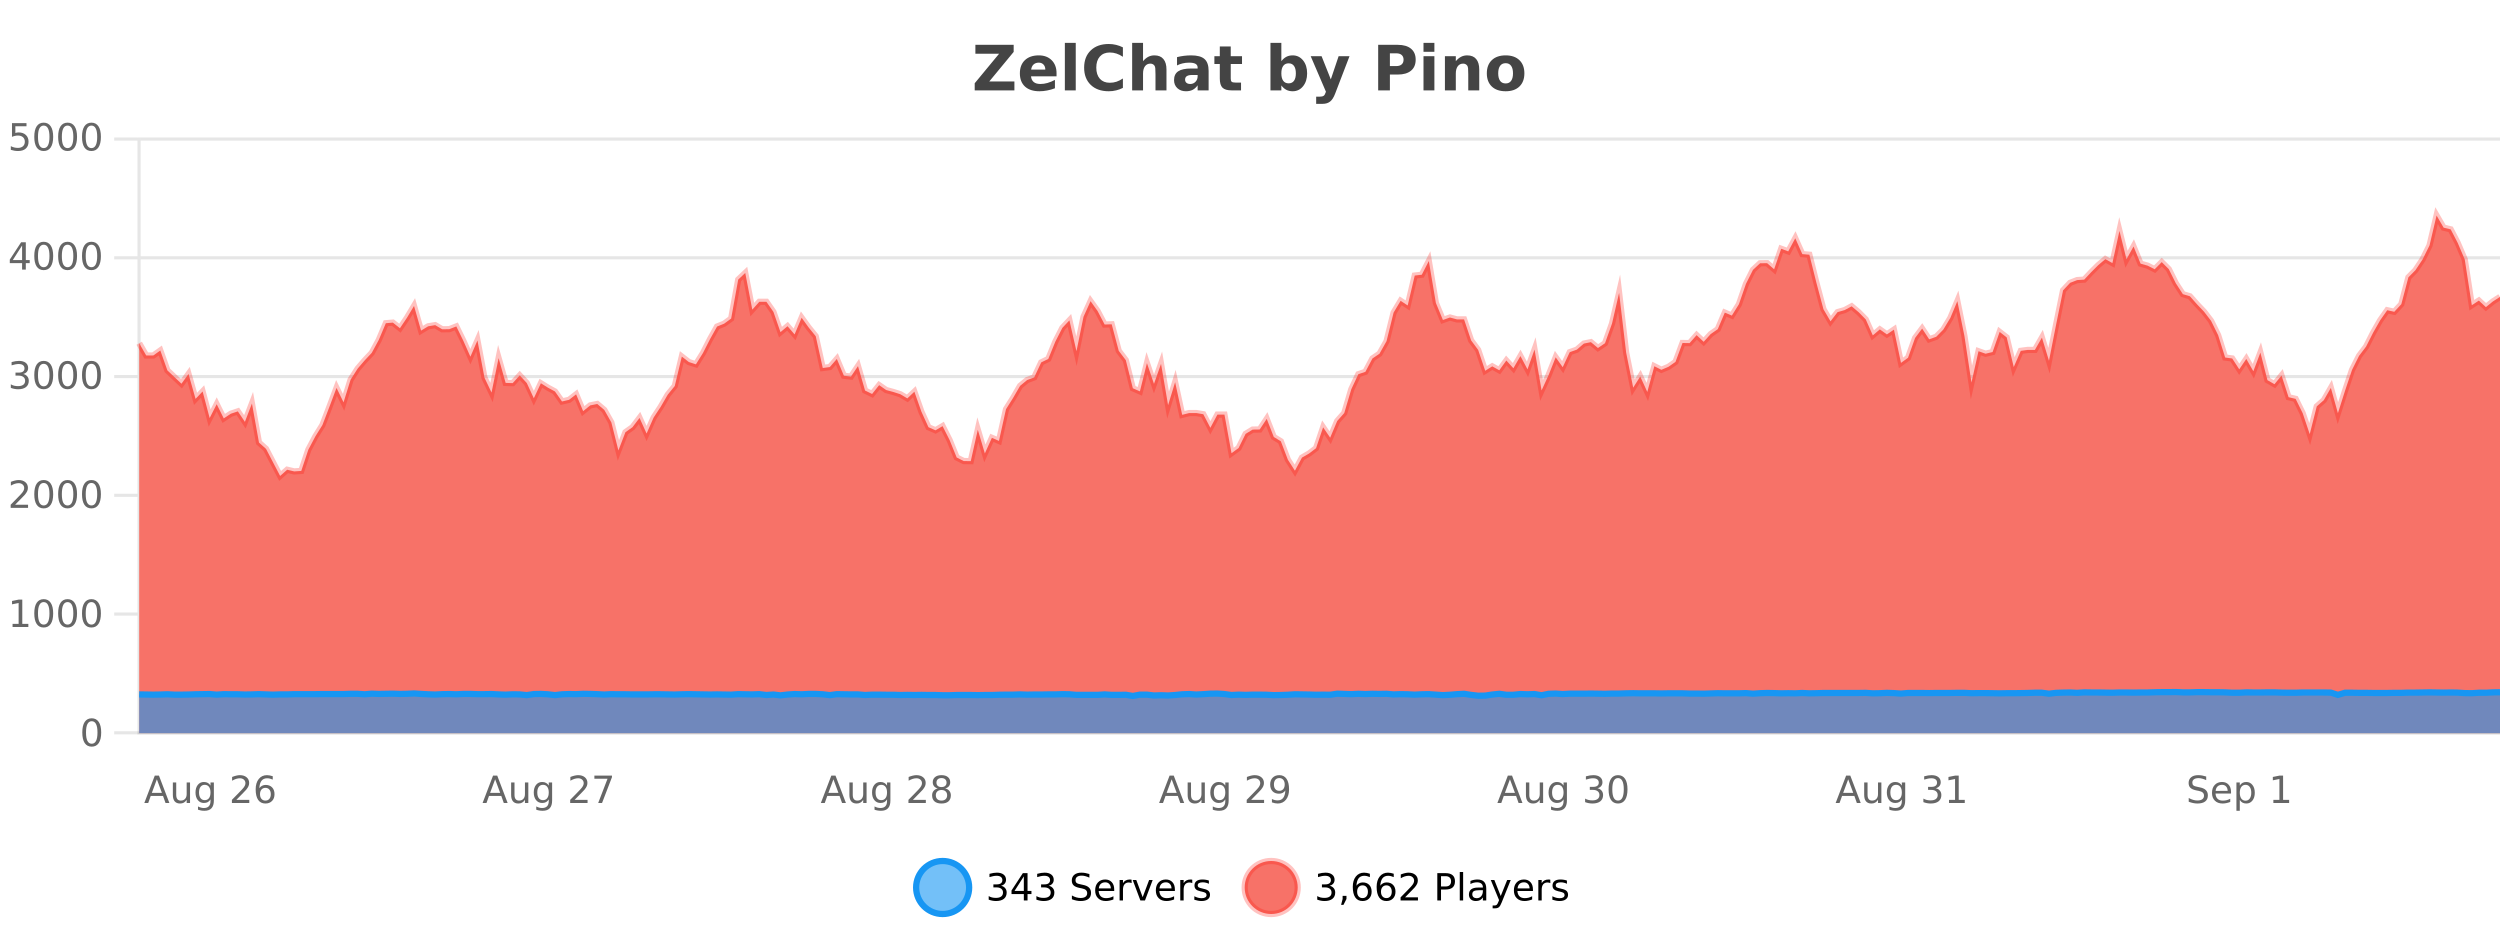 <?xml version="1.0" encoding="UTF-8"?>
<svg xmlns="http://www.w3.org/2000/svg" xmlns:xlink="http://www.w3.org/1999/xlink" width="800pt" height="300pt" viewBox="0 0 800 300" version="1.1">
<defs>
<clipPath id="clip1">
  <path d="M 264 263 L 339 263 L 339 300 L 264 300 Z M 264 263 "/>
</clipPath>
<clipPath id="clip2">
  <path d="M 370 263 L 444 263 L 444 300 L 370 300 Z M 370 263 "/>
</clipPath>
<clipPath id="clip3">
  <path d="M 44.539 68 L 800 68 L 800 234.602 L 44.539 234.602 Z M 44.539 68 "/>
</clipPath>
<clipPath id="clip4">
  <path d="M 43.539 43 L 800 43 L 800 181 L 43.539 181 Z M 43.539 43 "/>
</clipPath>
<clipPath id="clip5">
  <path d="M 44.539 221 L 800 221 L 800 234.602 L 44.539 234.602 Z M 44.539 221 "/>
</clipPath>
<clipPath id="clip6">
  <path d="M 43.539 193 L 800 193 L 800 235.602 L 43.539 235.602 Z M 43.539 193 "/>
</clipPath>
</defs>
<g id="surface971596">
<rect x="0" y="0" width="800" height="300" style="fill:rgb(100%,100%,100%);fill-opacity:1;stroke:none;"/>
<path style="fill:none;stroke-width:1;stroke-linecap:butt;stroke-linejoin:miter;stroke:rgb(0%,0%,0%);stroke-opacity:0.098;stroke-miterlimit:10;" d="M 45 234.5 L 800 234.5 "/>
<path style="fill:none;stroke-width:1;stroke-linecap:butt;stroke-linejoin:miter;stroke:rgb(0%,0%,0%);stroke-opacity:0.098;stroke-miterlimit:10;" d="M 36.539 234.5 L 44 234.5 "/>
<path style="fill:none;stroke-width:1;stroke-linecap:butt;stroke-linejoin:miter;stroke:rgb(0%,0%,0%);stroke-opacity:0.098;stroke-miterlimit:10;" d="M 45 196.5 L 800 196.5 "/>
<path style="fill:none;stroke-width:1;stroke-linecap:butt;stroke-linejoin:miter;stroke:rgb(0%,0%,0%);stroke-opacity:0.098;stroke-miterlimit:10;" d="M 36.539 196.5 L 44 196.5 "/>
<path style="fill:none;stroke-width:1;stroke-linecap:butt;stroke-linejoin:miter;stroke:rgb(0%,0%,0%);stroke-opacity:0.098;stroke-miterlimit:10;" d="M 45 158.5 L 800 158.5 "/>
<path style="fill:none;stroke-width:1;stroke-linecap:butt;stroke-linejoin:miter;stroke:rgb(0%,0%,0%);stroke-opacity:0.098;stroke-miterlimit:10;" d="M 36.539 158.5 L 44 158.5 "/>
<path style="fill:none;stroke-width:1;stroke-linecap:butt;stroke-linejoin:miter;stroke:rgb(0%,0%,0%);stroke-opacity:0.098;stroke-miterlimit:10;" d="M 45 120.5 L 800 120.5 "/>
<path style="fill:none;stroke-width:1;stroke-linecap:butt;stroke-linejoin:miter;stroke:rgb(0%,0%,0%);stroke-opacity:0.098;stroke-miterlimit:10;" d="M 36.539 120.5 L 44 120.5 "/>
<path style="fill:none;stroke-width:1;stroke-linecap:butt;stroke-linejoin:miter;stroke:rgb(0%,0%,0%);stroke-opacity:0.098;stroke-miterlimit:10;" d="M 45 82.5 L 800 82.5 "/>
<path style="fill:none;stroke-width:1;stroke-linecap:butt;stroke-linejoin:miter;stroke:rgb(0%,0%,0%);stroke-opacity:0.098;stroke-miterlimit:10;" d="M 36.539 82.5 L 44 82.5 "/>
<path style="fill:none;stroke-width:1;stroke-linecap:butt;stroke-linejoin:miter;stroke:rgb(0%,0%,0%);stroke-opacity:0.098;stroke-miterlimit:10;" d="M 45 44.5 L 800 44.5 "/>
<path style="fill:none;stroke-width:1;stroke-linecap:butt;stroke-linejoin:miter;stroke:rgb(0%,0%,0%);stroke-opacity:0.098;stroke-miterlimit:10;" d="M 36.539 44.5 L 44 44.5 "/>
<path style=" stroke:none;fill-rule:nonzero;fill:rgb(9.02%,58.824%,95.294%);fill-opacity:0.6;" d="M 310.129 284 C 310.129 288.688 306.328 292.484 301.645 292.484 C 296.957 292.484 293.16 288.688 293.16 284 C 293.16 279.312 296.957 275.516 301.645 275.516 C 306.328 275.516 310.129 279.312 310.129 284 Z M 310.129 284 "/>
<g clip-path="url(#clip1)" clip-rule="nonzero">
<path style="fill:none;stroke-width:2;stroke-linecap:butt;stroke-linejoin:miter;stroke:rgb(9.02%,58.824%,95.294%);stroke-opacity:1;stroke-miterlimit:10;" d="M 310.129 284 C 310.129 288.688 306.328 292.484 301.645 292.484 C 296.957 292.484 293.16 288.688 293.16 284 C 293.16 279.312 296.957 275.516 301.645 275.516 C 306.328 275.516 310.129 279.312 310.129 284 Z M 310.129 284 "/>
</g>
<path style=" stroke:none;fill-rule:nonzero;fill:rgb(0%,0%,0%);fill-opacity:1;" d="M 320.336 283.438 C 320.898 283.562 321.336 283.82 321.648 284.203 C 321.969 284.578 322.133 285.047 322.133 285.609 C 322.133 286.477 321.836 287.148 321.242 287.625 C 320.648 288.094 319.805 288.328 318.711 288.328 C 318.344 288.328 317.965 288.289 317.57 288.219 C 317.184 288.148 316.789 288.039 316.383 287.891 L 316.383 286.75 C 316.703 286.938 317.059 287.086 317.445 287.188 C 317.84 287.281 318.25 287.328 318.68 287.328 C 319.418 287.328 319.98 287.184 320.367 286.891 C 320.762 286.602 320.961 286.172 320.961 285.609 C 320.961 285.102 320.777 284.699 320.414 284.406 C 320.047 284.117 319.547 283.969 318.914 283.969 L 317.883 283.969 L 317.883 283 L 318.961 283 C 319.531 283 319.977 282.887 320.289 282.656 C 320.602 282.418 320.758 282.078 320.758 281.641 C 320.758 281.195 320.594 280.852 320.273 280.609 C 319.961 280.371 319.508 280.25 318.914 280.25 C 318.578 280.25 318.227 280.289 317.852 280.359 C 317.484 280.422 317.078 280.527 316.633 280.672 L 316.633 279.625 C 317.09 279.5 317.512 279.406 317.898 279.344 C 318.293 279.281 318.664 279.25 319.008 279.25 C 319.914 279.25 320.625 279.453 321.148 279.859 C 321.668 280.266 321.93 280.82 321.93 281.516 C 321.93 282.008 321.789 282.418 321.508 282.75 C 321.234 283.086 320.844 283.312 320.336 283.438 Z M 327.625 280.438 L 324.641 285.109 L 327.625 285.109 Z M 327.312 279.406 L 328.812 279.406 L 328.812 285.109 L 330.062 285.109 L 330.062 286.094 L 328.812 286.094 L 328.812 288.156 L 327.625 288.156 L 327.625 286.094 L 323.688 286.094 L 323.688 284.953 Z M 335.602 283.438 C 336.164 283.562 336.602 283.82 336.914 284.203 C 337.234 284.578 337.398 285.047 337.398 285.609 C 337.398 286.477 337.102 287.148 336.508 287.625 C 335.914 288.094 335.07 288.328 333.977 288.328 C 333.609 288.328 333.23 288.289 332.836 288.219 C 332.449 288.148 332.055 288.039 331.648 287.891 L 331.648 286.75 C 331.969 286.938 332.324 287.086 332.711 287.188 C 333.105 287.281 333.516 287.328 333.945 287.328 C 334.684 287.328 335.246 287.184 335.633 286.891 C 336.027 286.602 336.227 286.172 336.227 285.609 C 336.227 285.102 336.043 284.699 335.68 284.406 C 335.312 284.117 334.812 283.969 334.18 283.969 L 333.148 283.969 L 333.148 283 L 334.227 283 C 334.797 283 335.242 282.887 335.555 282.656 C 335.867 282.418 336.023 282.078 336.023 281.641 C 336.023 281.195 335.859 280.852 335.539 280.609 C 335.227 280.371 334.773 280.25 334.18 280.25 C 333.844 280.25 333.492 280.289 333.117 280.359 C 332.75 280.422 332.344 280.527 331.898 280.672 L 331.898 279.625 C 332.355 279.5 332.777 279.406 333.164 279.344 C 333.559 279.281 333.93 279.25 334.273 279.25 C 335.18 279.25 335.891 279.453 336.414 279.859 C 336.934 280.266 337.195 280.82 337.195 281.516 C 337.195 282.008 337.055 282.418 336.773 282.75 C 336.5 283.086 336.109 283.312 335.602 283.438 Z M 348.602 279.688 L 348.602 280.844 C 348.152 280.637 347.727 280.48 347.32 280.375 C 346.922 280.262 346.543 280.203 346.18 280.203 C 345.531 280.203 345.031 280.328 344.68 280.578 C 344.336 280.828 344.164 281.188 344.164 281.656 C 344.164 282.043 344.277 282.336 344.508 282.531 C 344.734 282.73 345.18 282.887 345.836 283 L 346.539 283.156 C 347.422 283.324 348.074 283.621 348.492 284.047 C 348.918 284.465 349.133 285.027 349.133 285.734 C 349.133 286.59 348.844 287.234 348.273 287.672 C 347.711 288.109 346.875 288.328 345.773 288.328 C 345.367 288.328 344.93 288.281 344.461 288.188 C 343.992 288.094 343.508 287.953 343.008 287.766 L 343.008 286.547 C 343.484 286.82 343.953 287.023 344.414 287.156 C 344.883 287.293 345.336 287.359 345.773 287.359 C 346.449 287.359 346.969 287.23 347.336 286.969 C 347.711 286.699 347.898 286.32 347.898 285.828 C 347.898 285.402 347.762 285.07 347.492 284.828 C 347.23 284.578 346.797 284.398 346.195 284.281 L 345.477 284.141 C 344.59 283.965 343.949 283.688 343.555 283.312 C 343.168 282.938 342.977 282.418 342.977 281.75 C 342.977 280.969 343.246 280.359 343.789 279.922 C 344.328 279.477 345.078 279.25 346.039 279.25 C 346.453 279.25 346.871 279.289 347.289 279.359 C 347.715 279.434 348.152 279.543 348.602 279.688 Z M 356.547 284.609 L 356.547 285.125 L 351.578 285.125 C 351.629 285.875 351.852 286.445 352.25 286.828 C 352.656 287.215 353.211 287.406 353.922 287.406 C 354.336 287.406 354.738 287.359 355.125 287.266 C 355.52 287.164 355.91 287.008 356.297 286.797 L 356.297 287.828 C 355.898 287.984 355.5 288.105 355.094 288.188 C 354.688 288.281 354.273 288.328 353.859 288.328 C 352.816 288.328 351.988 288.027 351.375 287.422 C 350.758 286.809 350.453 285.98 350.453 284.938 C 350.453 283.867 350.742 283.016 351.328 282.391 C 351.91 281.758 352.691 281.438 353.672 281.438 C 354.555 281.438 355.254 281.727 355.766 282.297 C 356.285 282.859 356.547 283.633 356.547 284.609 Z M 355.469 284.281 C 355.457 283.699 355.289 283.23 354.969 282.875 C 354.645 282.523 354.219 282.344 353.688 282.344 C 353.082 282.344 352.598 282.516 352.234 282.859 C 351.879 283.203 351.676 283.684 351.625 284.297 Z M 362.117 282.594 C 361.992 282.531 361.855 282.484 361.711 282.453 C 361.574 282.414 361.418 282.391 361.242 282.391 C 360.637 282.391 360.168 282.59 359.836 282.984 C 359.512 283.383 359.352 283.953 359.352 284.703 L 359.352 288.156 L 358.273 288.156 L 358.273 281.594 L 359.352 281.594 L 359.352 282.609 C 359.578 282.215 359.875 281.922 360.242 281.734 C 360.605 281.539 361.047 281.438 361.57 281.438 C 361.641 281.438 361.719 281.445 361.805 281.453 C 361.898 281.465 361.996 281.48 362.102 281.5 Z M 362.469 281.594 L 363.609 281.594 L 365.656 287.094 L 367.719 281.594 L 368.859 281.594 L 366.391 288.156 L 364.922 288.156 Z M 375.961 284.609 L 375.961 285.125 L 370.992 285.125 C 371.043 285.875 371.266 286.445 371.664 286.828 C 372.07 287.215 372.625 287.406 373.336 287.406 C 373.75 287.406 374.152 287.359 374.539 287.266 C 374.934 287.164 375.324 287.008 375.711 286.797 L 375.711 287.828 C 375.312 287.984 374.914 288.105 374.508 288.188 C 374.102 288.281 373.688 288.328 373.273 288.328 C 372.23 288.328 371.402 288.027 370.789 287.422 C 370.172 286.809 369.867 285.98 369.867 284.938 C 369.867 283.867 370.156 283.016 370.742 282.391 C 371.324 281.758 372.105 281.438 373.086 281.438 C 373.969 281.438 374.668 281.727 375.18 282.297 C 375.699 282.859 375.961 283.633 375.961 284.609 Z M 374.883 284.281 C 374.871 283.699 374.703 283.23 374.383 282.875 C 374.059 282.523 373.633 282.344 373.102 282.344 C 372.496 282.344 372.012 282.516 371.648 282.859 C 371.293 283.203 371.09 283.684 371.039 284.297 Z M 381.531 282.594 C 381.406 282.531 381.27 282.484 381.125 282.453 C 380.988 282.414 380.832 282.391 380.656 282.391 C 380.051 282.391 379.582 282.59 379.25 282.984 C 378.926 283.383 378.766 283.953 378.766 284.703 L 378.766 288.156 L 377.688 288.156 L 377.688 281.594 L 378.766 281.594 L 378.766 282.609 C 378.992 282.215 379.289 281.922 379.656 281.734 C 380.02 281.539 380.461 281.438 380.984 281.438 C 381.055 281.438 381.133 281.445 381.219 281.453 C 381.312 281.465 381.41 281.48 381.516 281.5 Z M 386.844 281.781 L 386.844 282.812 C 386.539 282.656 386.223 282.543 385.891 282.469 C 385.566 282.387 385.227 282.344 384.875 282.344 C 384.344 282.344 383.941 282.43 383.672 282.594 C 383.398 282.75 383.266 282.996 383.266 283.328 C 383.266 283.578 383.359 283.777 383.547 283.922 C 383.742 284.059 384.133 284.188 384.719 284.312 L 385.078 284.406 C 385.848 284.562 386.395 284.793 386.719 285.094 C 387.039 285.398 387.203 285.812 387.203 286.344 C 387.203 286.961 386.957 287.445 386.469 287.797 C 385.988 288.152 385.328 288.328 384.484 288.328 C 384.129 288.328 383.758 288.289 383.375 288.219 C 383 288.156 382.602 288.059 382.188 287.922 L 382.188 286.797 C 382.582 287.008 382.973 287.164 383.359 287.266 C 383.742 287.371 384.129 287.422 384.516 287.422 C 385.016 287.422 385.398 287.34 385.672 287.172 C 385.953 286.996 386.094 286.746 386.094 286.422 C 386.094 286.133 385.992 285.906 385.797 285.75 C 385.598 285.594 385.164 285.445 384.5 285.297 L 384.125 285.219 C 383.457 285.074 382.973 284.855 382.672 284.562 C 382.379 284.273 382.234 283.875 382.234 283.375 C 382.234 282.75 382.453 282.273 382.891 281.938 C 383.328 281.605 383.945 281.438 384.75 281.438 C 385.145 281.438 385.52 281.469 385.875 281.531 C 386.227 281.586 386.551 281.668 386.844 281.781 Z M 311.645 277.016 "/>
<path style=" stroke:none;fill-rule:nonzero;fill:rgb(96.863%,44.706%,40.784%);fill-opacity:1;" d="M 415.266 284 C 415.266 288.688 411.465 292.484 406.781 292.484 C 402.094 292.484 398.297 288.688 398.297 284 C 398.297 279.312 402.094 275.516 406.781 275.516 C 411.465 275.516 415.266 279.312 415.266 284 Z M 415.266 284 "/>
<g clip-path="url(#clip2)" clip-rule="nonzero">
<path style="fill:none;stroke-width:2;stroke-linecap:butt;stroke-linejoin:miter;stroke:rgb(100%,4.706%,0%);stroke-opacity:0.247;stroke-miterlimit:10;" d="M 415.266 284 C 415.266 288.688 411.465 292.484 406.781 292.484 C 402.094 292.484 398.297 288.688 398.297 284 C 398.297 279.312 402.094 275.516 406.781 275.516 C 411.465 275.516 415.266 279.312 415.266 284 Z M 415.266 284 "/>
</g>
<path style=" stroke:none;fill-rule:nonzero;fill:rgb(0%,0%,0%);fill-opacity:1;" d="M 425.469 283.438 C 426.031 283.562 426.469 283.82 426.781 284.203 C 427.102 284.578 427.266 285.047 427.266 285.609 C 427.266 286.477 426.969 287.148 426.375 287.625 C 425.781 288.094 424.938 288.328 423.844 288.328 C 423.477 288.328 423.098 288.289 422.703 288.219 C 422.316 288.148 421.922 288.039 421.516 287.891 L 421.516 286.75 C 421.836 286.938 422.191 287.086 422.578 287.188 C 422.973 287.281 423.383 287.328 423.812 287.328 C 424.551 287.328 425.113 287.184 425.5 286.891 C 425.895 286.602 426.094 286.172 426.094 285.609 C 426.094 285.102 425.91 284.699 425.547 284.406 C 425.18 284.117 424.68 283.969 424.047 283.969 L 423.016 283.969 L 423.016 283 L 424.094 283 C 424.664 283 425.109 282.887 425.422 282.656 C 425.734 282.418 425.891 282.078 425.891 281.641 C 425.891 281.195 425.727 280.852 425.406 280.609 C 425.094 280.371 424.641 280.25 424.047 280.25 C 423.711 280.25 423.359 280.289 422.984 280.359 C 422.617 280.422 422.211 280.527 421.766 280.672 L 421.766 279.625 C 422.223 279.5 422.645 279.406 423.031 279.344 C 423.426 279.281 423.797 279.25 424.141 279.25 C 425.047 279.25 425.758 279.453 426.281 279.859 C 426.801 280.266 427.062 280.82 427.062 281.516 C 427.062 282.008 426.922 282.418 426.641 282.75 C 426.367 283.086 425.977 283.312 425.469 283.438 Z M 429.637 286.672 L 430.871 286.672 L 430.871 287.672 L 429.918 289.547 L 429.152 289.547 L 429.637 287.672 Z M 436.016 283.312 C 435.484 283.312 435.062 283.496 434.75 283.859 C 434.438 284.227 434.281 284.719 434.281 285.344 C 434.281 285.98 434.438 286.48 434.75 286.844 C 435.062 287.211 435.484 287.391 436.016 287.391 C 436.547 287.391 436.961 287.211 437.266 286.844 C 437.578 286.48 437.734 285.98 437.734 285.344 C 437.734 284.719 437.578 284.227 437.266 283.859 C 436.961 283.496 436.547 283.312 436.016 283.312 Z M 438.359 279.594 L 438.359 280.672 C 438.055 280.539 437.754 280.434 437.453 280.359 C 437.148 280.289 436.852 280.25 436.562 280.25 C 435.781 280.25 435.18 280.516 434.766 281.047 C 434.359 281.57 434.125 282.359 434.062 283.422 C 434.289 283.09 434.578 282.836 434.922 282.656 C 435.273 282.469 435.66 282.375 436.078 282.375 C 436.953 282.375 437.645 282.641 438.156 283.172 C 438.664 283.703 438.922 284.43 438.922 285.344 C 438.922 286.25 438.656 286.977 438.125 287.516 C 437.594 288.059 436.891 288.328 436.016 288.328 C 434.992 288.328 434.219 287.945 433.688 287.172 C 433.156 286.391 432.891 285.266 432.891 283.797 C 432.891 282.414 433.219 281.309 433.875 280.484 C 434.531 279.664 435.41 279.25 436.516 279.25 C 436.805 279.25 437.102 279.281 437.406 279.344 C 437.707 279.398 438.023 279.48 438.359 279.594 Z M 443.648 283.312 C 443.117 283.312 442.695 283.496 442.383 283.859 C 442.07 284.227 441.914 284.719 441.914 285.344 C 441.914 285.98 442.07 286.48 442.383 286.844 C 442.695 287.211 443.117 287.391 443.648 287.391 C 444.18 287.391 444.594 287.211 444.898 286.844 C 445.211 286.48 445.367 285.98 445.367 285.344 C 445.367 284.719 445.211 284.227 444.898 283.859 C 444.594 283.496 444.18 283.312 443.648 283.312 Z M 445.992 279.594 L 445.992 280.672 C 445.688 280.539 445.387 280.434 445.086 280.359 C 444.781 280.289 444.484 280.25 444.195 280.25 C 443.414 280.25 442.812 280.516 442.398 281.047 C 441.992 281.57 441.758 282.359 441.695 283.422 C 441.922 283.09 442.211 282.836 442.555 282.656 C 442.906 282.469 443.293 282.375 443.711 282.375 C 444.586 282.375 445.277 282.641 445.789 283.172 C 446.297 283.703 446.555 284.43 446.555 285.344 C 446.555 286.25 446.289 286.977 445.758 287.516 C 445.227 288.059 444.523 288.328 443.648 288.328 C 442.625 288.328 441.852 287.945 441.32 287.172 C 440.789 286.391 440.523 285.266 440.523 283.797 C 440.523 282.414 440.852 281.309 441.508 280.484 C 442.164 279.664 443.043 279.25 444.148 279.25 C 444.438 279.25 444.734 279.281 445.039 279.344 C 445.34 279.398 445.656 279.48 445.992 279.594 Z M 449.609 287.156 L 453.75 287.156 L 453.75 288.156 L 448.188 288.156 L 448.188 287.156 C 448.633 286.699 449.242 286.078 450.016 285.297 C 450.797 284.508 451.285 283.996 451.484 283.766 C 451.867 283.352 452.133 282.996 452.281 282.703 C 452.438 282.402 452.516 282.109 452.516 281.828 C 452.516 281.359 452.348 280.98 452.016 280.688 C 451.691 280.398 451.27 280.25 450.75 280.25 C 450.375 280.25 449.977 280.312 449.562 280.438 C 449.156 280.562 448.719 280.762 448.25 281.031 L 448.25 279.828 C 448.727 279.641 449.172 279.5 449.578 279.406 C 449.992 279.305 450.375 279.25 450.719 279.25 C 451.625 279.25 452.348 279.48 452.891 279.938 C 453.43 280.387 453.703 280.992 453.703 281.75 C 453.703 282.105 453.633 282.445 453.5 282.766 C 453.363 283.09 453.117 283.469 452.766 283.906 C 452.66 284.023 452.348 284.352 451.828 284.891 C 451.305 285.434 450.566 286.188 449.609 287.156 Z M 461.125 280.375 L 461.125 283.672 L 462.609 283.672 C 463.16 283.672 463.586 283.531 463.891 283.25 C 464.191 282.961 464.344 282.547 464.344 282.016 C 464.344 281.496 464.191 281.094 463.891 280.812 C 463.586 280.523 463.16 280.375 462.609 280.375 Z M 459.938 279.406 L 462.609 279.406 C 463.598 279.406 464.344 279.633 464.844 280.078 C 465.344 280.516 465.594 281.164 465.594 282.016 C 465.594 282.883 465.344 283.539 464.844 283.984 C 464.344 284.422 463.598 284.641 462.609 284.641 L 461.125 284.641 L 461.125 288.156 L 459.938 288.156 Z M 467.125 279.031 L 468.203 279.031 L 468.203 288.156 L 467.125 288.156 Z M 473.445 284.859 C 472.578 284.859 471.977 284.961 471.633 285.156 C 471.297 285.355 471.133 285.695 471.133 286.172 C 471.133 286.559 471.258 286.867 471.508 287.094 C 471.766 287.312 472.109 287.422 472.539 287.422 C 473.141 287.422 473.621 287.215 473.977 286.797 C 474.34 286.371 474.523 285.805 474.523 285.094 L 474.523 284.859 Z M 475.602 284.406 L 475.602 288.156 L 474.523 288.156 L 474.523 287.156 C 474.273 287.555 473.965 287.852 473.602 288.047 C 473.234 288.234 472.789 288.328 472.258 288.328 C 471.578 288.328 471.043 288.141 470.648 287.766 C 470.25 287.383 470.055 286.875 470.055 286.25 C 470.055 285.512 470.297 284.953 470.789 284.578 C 471.289 284.203 472.027 284.016 473.008 284.016 L 474.523 284.016 L 474.523 283.906 C 474.523 283.406 474.355 283.023 474.023 282.75 C 473.699 282.48 473.246 282.344 472.664 282.344 C 472.289 282.344 471.918 282.391 471.555 282.484 C 471.199 282.578 470.859 282.715 470.539 282.891 L 470.539 281.891 C 470.934 281.734 471.312 281.621 471.68 281.547 C 472.055 281.477 472.418 281.438 472.773 281.438 C 473.719 281.438 474.43 281.684 474.898 282.172 C 475.367 282.664 475.602 283.406 475.602 284.406 Z M 480.547 288.766 C 480.242 289.547 479.945 290.055 479.656 290.297 C 479.363 290.535 478.977 290.656 478.5 290.656 L 477.641 290.656 L 477.641 289.75 L 478.266 289.75 C 478.566 289.75 478.797 289.676 478.953 289.531 C 479.117 289.395 479.301 289.066 479.5 288.547 L 479.703 288.047 L 477.047 281.594 L 478.188 281.594 L 480.234 286.719 L 482.297 281.594 L 483.438 281.594 Z M 490.539 284.609 L 490.539 285.125 L 485.57 285.125 C 485.621 285.875 485.844 286.445 486.242 286.828 C 486.648 287.215 487.203 287.406 487.914 287.406 C 488.328 287.406 488.73 287.359 489.117 287.266 C 489.512 287.164 489.902 287.008 490.289 286.797 L 490.289 287.828 C 489.891 287.984 489.492 288.105 489.086 288.188 C 488.68 288.281 488.266 288.328 487.852 288.328 C 486.809 288.328 485.98 288.027 485.367 287.422 C 484.75 286.809 484.445 285.98 484.445 284.938 C 484.445 283.867 484.734 283.016 485.32 282.391 C 485.902 281.758 486.684 281.438 487.664 281.438 C 488.547 281.438 489.246 281.727 489.758 282.297 C 490.277 282.859 490.539 283.633 490.539 284.609 Z M 489.461 284.281 C 489.449 283.699 489.281 283.23 488.961 282.875 C 488.637 282.523 488.211 282.344 487.68 282.344 C 487.074 282.344 486.59 282.516 486.227 282.859 C 485.871 283.203 485.668 283.684 485.617 284.297 Z M 496.109 282.594 C 495.984 282.531 495.848 282.484 495.703 282.453 C 495.566 282.414 495.41 282.391 495.234 282.391 C 494.629 282.391 494.16 282.59 493.828 282.984 C 493.504 283.383 493.344 283.953 493.344 284.703 L 493.344 288.156 L 492.266 288.156 L 492.266 281.594 L 493.344 281.594 L 493.344 282.609 C 493.57 282.215 493.867 281.922 494.234 281.734 C 494.598 281.539 495.039 281.438 495.562 281.438 C 495.633 281.438 495.711 281.445 495.797 281.453 C 495.891 281.465 495.988 281.48 496.094 281.5 Z M 501.418 281.781 L 501.418 282.812 C 501.113 282.656 500.797 282.543 500.465 282.469 C 500.141 282.387 499.801 282.344 499.449 282.344 C 498.918 282.344 498.516 282.43 498.246 282.594 C 497.973 282.75 497.84 282.996 497.84 283.328 C 497.84 283.578 497.934 283.777 498.121 283.922 C 498.316 284.059 498.707 284.188 499.293 284.312 L 499.652 284.406 C 500.422 284.562 500.969 284.793 501.293 285.094 C 501.613 285.398 501.777 285.812 501.777 286.344 C 501.777 286.961 501.531 287.445 501.043 287.797 C 500.562 288.152 499.902 288.328 499.059 288.328 C 498.703 288.328 498.332 288.289 497.949 288.219 C 497.574 288.156 497.176 288.059 496.762 287.922 L 496.762 286.797 C 497.156 287.008 497.547 287.164 497.934 287.266 C 498.316 287.371 498.703 287.422 499.09 287.422 C 499.59 287.422 499.973 287.34 500.246 287.172 C 500.527 286.996 500.668 286.746 500.668 286.422 C 500.668 286.133 500.566 285.906 500.371 285.75 C 500.172 285.594 499.738 285.445 499.074 285.297 L 498.699 285.219 C 498.031 285.074 497.547 284.855 497.246 284.562 C 496.953 284.273 496.809 283.875 496.809 283.375 C 496.809 282.75 497.027 282.273 497.465 281.938 C 497.902 281.605 498.52 281.438 499.324 281.438 C 499.719 281.438 500.094 281.469 500.449 281.531 C 500.801 281.586 501.125 281.668 501.418 281.781 Z M 416.781 277.016 "/>
<path style=" stroke:none;fill-rule:nonzero;fill:rgb(26.667%,26.667%,26.667%);fill-opacity:1;" d="M 312.125 14.344 L 324.375 14.344 L 324.375 16.609 L 316.562 26.078 L 324.609 26.078 L 324.609 28.922 L 311.906 28.922 L 311.906 26.641 L 319.719 17.188 L 312.125 17.188 Z M 338.094 23.422 L 338.094 24.422 L 329.922 24.422 C 330.004 25.246 330.301 25.859 330.812 26.266 C 331.32 26.672 332.031 26.875 332.938 26.875 C 333.676 26.875 334.43 26.766 335.203 26.547 C 335.973 26.328 336.766 26 337.578 25.562 L 337.578 28.25 C 336.754 28.562 335.926 28.797 335.094 28.953 C 334.27 29.117 333.445 29.203 332.625 29.203 C 330.645 29.203 329.102 28.703 328 27.703 C 326.906 26.695 326.359 25.281 326.359 23.469 C 326.359 21.68 326.895 20.273 327.969 19.25 C 329.051 18.23 330.535 17.719 332.422 17.719 C 334.141 17.719 335.516 18.242 336.547 19.281 C 337.578 20.312 338.094 21.695 338.094 23.422 Z M 334.5 22.266 C 334.5 21.602 334.305 21.062 333.922 20.656 C 333.535 20.25 333.031 20.047 332.406 20.047 C 331.727 20.047 331.176 20.242 330.75 20.625 C 330.332 21 330.07 21.547 329.969 22.266 Z M 340.754 13.719 L 344.238 13.719 L 344.238 28.922 L 340.754 28.922 Z M 359.328 28.125 C 358.629 28.48 357.906 28.746 357.156 28.922 C 356.414 29.109 355.633 29.203 354.812 29.203 C 352.383 29.203 350.461 28.527 349.047 27.172 C 347.629 25.809 346.922 23.965 346.922 21.641 C 346.922 19.32 347.629 17.48 349.047 16.125 C 350.461 14.762 352.383 14.078 354.812 14.078 C 355.633 14.078 356.414 14.172 357.156 14.359 C 357.906 14.539 358.629 14.805 359.328 15.156 L 359.328 18.172 C 358.629 17.703 357.941 17.359 357.266 17.141 C 356.586 16.914 355.875 16.797 355.125 16.797 C 353.781 16.797 352.723 17.23 351.953 18.094 C 351.191 18.949 350.812 20.133 350.812 21.641 C 350.812 23.152 351.191 24.34 351.953 25.203 C 352.723 26.059 353.781 26.484 355.125 26.484 C 355.875 26.484 356.586 26.375 357.266 26.156 C 357.941 25.93 358.629 25.578 359.328 25.109 Z M 373.273 22.266 L 373.273 28.922 L 369.758 28.922 L 369.758 23.844 C 369.758 22.887 369.734 22.23 369.695 21.875 C 369.652 21.512 369.578 21.246 369.477 21.078 C 369.34 20.852 369.152 20.672 368.914 20.547 C 368.684 20.422 368.418 20.359 368.117 20.359 C 367.387 20.359 366.812 20.641 366.398 21.203 C 365.98 21.766 365.773 22.547 365.773 23.547 L 365.773 28.922 L 362.289 28.922 L 362.289 13.719 L 365.773 13.719 L 365.773 19.578 C 366.305 18.945 366.867 18.477 367.461 18.172 C 368.055 17.871 368.703 17.719 369.414 17.719 C 370.684 17.719 371.641 18.109 372.289 18.891 C 372.945 19.664 373.273 20.789 373.273 22.266 Z M 381.414 24 C 380.684 24 380.137 24.125 379.773 24.375 C 379.406 24.617 379.227 24.98 379.227 25.469 C 379.227 25.906 379.371 26.25 379.664 26.5 C 379.965 26.75 380.375 26.875 380.898 26.875 C 381.555 26.875 382.105 26.641 382.555 26.172 C 383.012 25.703 383.242 25.117 383.242 24.406 L 383.242 24 Z M 386.758 22.688 L 386.758 28.922 L 383.242 28.922 L 383.242 27.297 C 382.773 27.965 382.242 28.449 381.648 28.75 C 381.062 29.051 380.352 29.203 379.508 29.203 C 378.383 29.203 377.465 28.875 376.758 28.219 C 376.047 27.555 375.695 26.695 375.695 25.641 C 375.695 24.359 376.133 23.422 377.008 22.828 C 377.891 22.227 379.281 21.922 381.18 21.922 L 383.242 21.922 L 383.242 21.641 C 383.242 21.09 383.023 20.688 382.586 20.438 C 382.148 20.18 381.465 20.047 380.539 20.047 C 379.789 20.047 379.09 20.125 378.445 20.281 C 377.797 20.43 377.199 20.648 376.648 20.938 L 376.648 18.281 C 377.398 18.094 378.148 17.953 378.898 17.859 C 379.656 17.766 380.418 17.719 381.18 17.719 C 383.148 17.719 384.57 18.109 385.445 18.891 C 386.32 19.664 386.758 20.93 386.758 22.688 Z M 393.836 14.875 L 393.836 17.984 L 397.445 17.984 L 397.445 20.484 L 393.836 20.484 L 393.836 25.125 C 393.836 25.637 393.934 25.98 394.133 26.156 C 394.34 26.336 394.742 26.422 395.336 26.422 L 397.133 26.422 L 397.133 28.922 L 394.133 28.922 C 392.758 28.922 391.777 28.637 391.195 28.062 C 390.621 27.48 390.336 26.5 390.336 25.125 L 390.336 20.484 L 388.602 20.484 L 388.602 17.984 L 390.336 17.984 L 390.336 14.875 Z M 412.359 26.672 C 413.109 26.672 413.68 26.402 414.078 25.859 C 414.473 25.309 414.672 24.512 414.672 23.469 C 414.672 22.43 414.473 21.637 414.078 21.094 C 413.68 20.543 413.109 20.266 412.359 20.266 C 411.609 20.266 411.031 20.543 410.625 21.094 C 410.227 21.637 410.031 22.43 410.031 23.469 C 410.031 24.5 410.227 25.293 410.625 25.844 C 411.031 26.398 411.609 26.672 412.359 26.672 Z M 410.031 19.578 C 410.52 18.945 411.055 18.477 411.641 18.172 C 412.223 17.871 412.895 17.719 413.656 17.719 C 415.008 17.719 416.117 18.258 416.984 19.328 C 417.848 20.402 418.281 21.781 418.281 23.469 C 418.281 25.148 417.848 26.523 416.984 27.594 C 416.117 28.668 415.008 29.203 413.656 29.203 C 412.895 29.203 412.223 29.051 411.641 28.75 C 411.055 28.449 410.52 27.98 410.031 27.344 L 410.031 28.922 L 406.547 28.922 L 406.547 13.719 L 410.031 13.719 Z M 419.422 17.984 L 422.906 17.984 L 425.859 25.406 L 428.359 17.984 L 431.844 17.984 L 427.25 29.953 C 426.789 31.172 426.25 32.02 425.625 32.5 C 425.008 32.988 424.203 33.234 423.203 33.234 L 421.172 33.234 L 421.172 30.938 L 422.266 30.938 C 422.859 30.938 423.289 30.844 423.562 30.656 C 423.832 30.469 424.039 30.129 424.188 29.641 L 424.297 29.344 Z M 441.016 14.344 L 447.25 14.344 C 449.102 14.344 450.523 14.758 451.516 15.578 C 452.516 16.402 453.016 17.574 453.016 19.094 C 453.016 20.625 452.516 21.805 451.516 22.625 C 450.523 23.449 449.102 23.859 447.25 23.859 L 444.766 23.859 L 444.766 28.922 L 441.016 28.922 Z M 444.766 17.062 L 444.766 21.141 L 446.844 21.141 C 447.57 21.141 448.133 20.965 448.531 20.609 C 448.938 20.258 449.141 19.75 449.141 19.094 C 449.141 18.449 448.938 17.949 448.531 17.594 C 448.133 17.242 447.57 17.062 446.844 17.062 Z M 455.52 17.984 L 459.004 17.984 L 459.004 28.922 L 455.52 28.922 Z M 455.52 13.719 L 459.004 13.719 L 459.004 16.578 L 455.52 16.578 Z M 473.359 22.266 L 473.359 28.922 L 469.844 28.922 L 469.844 23.828 C 469.844 22.883 469.82 22.23 469.781 21.875 C 469.738 21.512 469.664 21.246 469.562 21.078 C 469.426 20.852 469.238 20.672 469 20.547 C 468.77 20.422 468.504 20.359 468.203 20.359 C 467.473 20.359 466.898 20.641 466.484 21.203 C 466.066 21.766 465.859 22.547 465.859 23.547 L 465.859 28.922 L 462.375 28.922 L 462.375 17.984 L 465.859 17.984 L 465.859 19.578 C 466.391 18.945 466.953 18.477 467.547 18.172 C 468.141 17.871 468.789 17.719 469.5 17.719 C 470.77 17.719 471.727 18.109 472.375 18.891 C 473.031 19.664 473.359 20.789 473.359 22.266 Z M 481.816 20.219 C 481.035 20.219 480.441 20.5 480.035 21.062 C 479.629 21.617 479.426 22.418 479.426 23.469 C 479.426 24.512 479.629 25.312 480.035 25.875 C 480.441 26.43 481.035 26.703 481.816 26.703 C 482.574 26.703 483.152 26.43 483.551 25.875 C 483.957 25.312 484.16 24.512 484.16 23.469 C 484.16 22.418 483.957 21.617 483.551 21.062 C 483.152 20.5 482.574 20.219 481.816 20.219 Z M 481.816 17.719 C 483.691 17.719 485.152 18.23 486.207 19.25 C 487.27 20.262 487.801 21.668 487.801 23.469 C 487.801 25.262 487.27 26.668 486.207 27.688 C 485.152 28.699 483.691 29.203 481.816 29.203 C 479.918 29.203 478.441 28.699 477.379 27.688 C 476.316 26.668 475.785 25.262 475.785 23.469 C 475.785 21.668 476.316 20.262 477.379 19.25 C 478.441 18.23 479.918 17.719 481.816 17.719 Z M 311 10.359 "/>
<path style="fill:none;stroke-width:1;stroke-linecap:butt;stroke-linejoin:miter;stroke:rgb(0%,0%,0%);stroke-opacity:0.098;stroke-miterlimit:10;" d="M 44 234.5 L 801 234.5 "/>
<path style=" stroke:none;fill-rule:nonzero;fill:rgb(40%,40%,40%);fill-opacity:1;" d="M 50.199 249.375 L 48.59 253.719 L 51.809 253.719 Z M 49.527 248.203 L 50.871 248.203 L 54.199 256.953 L 52.965 256.953 L 52.168 254.703 L 48.23 254.703 L 47.434 256.953 L 46.184 256.953 Z M 55.312 254.359 L 55.312 250.391 L 56.391 250.391 L 56.391 254.328 C 56.391 254.945 56.508 255.406 56.75 255.719 C 57 256.031 57.363 256.188 57.844 256.188 C 58.426 256.188 58.883 256.008 59.219 255.641 C 59.562 255.266 59.734 254.758 59.734 254.109 L 59.734 250.391 L 60.812 250.391 L 60.812 256.953 L 59.734 256.953 L 59.734 255.938 C 59.473 256.344 59.172 256.648 58.828 256.844 C 58.484 257.031 58.082 257.125 57.625 257.125 C 56.863 257.125 56.285 256.891 55.891 256.422 C 55.504 255.953 55.312 255.266 55.312 254.359 Z M 58.031 250.234 Z M 67.359 253.594 C 67.359 252.812 67.195 252.211 66.875 251.781 C 66.551 251.355 66.098 251.141 65.516 251.141 C 64.941 251.141 64.492 251.355 64.172 251.781 C 63.848 252.211 63.688 252.812 63.688 253.594 C 63.688 254.375 63.848 254.98 64.172 255.406 C 64.492 255.836 64.941 256.047 65.516 256.047 C 66.098 256.047 66.551 255.836 66.875 255.406 C 67.195 254.98 67.359 254.375 67.359 253.594 Z M 68.438 256.141 C 68.438 257.254 68.188 258.082 67.688 258.625 C 67.195 259.176 66.438 259.453 65.406 259.453 C 65.031 259.453 64.672 259.422 64.328 259.359 C 63.992 259.305 63.672 259.223 63.359 259.109 L 63.359 258.062 C 63.672 258.227 63.984 258.352 64.297 258.438 C 64.609 258.52 64.922 258.562 65.234 258.562 C 65.941 258.562 66.473 258.375 66.828 258 C 67.18 257.633 67.359 257.078 67.359 256.328 L 67.359 255.797 C 67.129 256.184 66.844 256.477 66.5 256.672 C 66.156 256.859 65.738 256.953 65.25 256.953 C 64.445 256.953 63.797 256.648 63.297 256.031 C 62.805 255.418 62.562 254.605 62.562 253.594 C 62.562 252.586 62.805 251.773 63.297 251.156 C 63.797 250.543 64.445 250.234 65.25 250.234 C 65.738 250.234 66.156 250.336 66.5 250.531 C 66.844 250.719 67.129 251.008 67.359 251.391 L 67.359 250.391 L 68.438 250.391 Z M 75.633 255.953 L 79.773 255.953 L 79.773 256.953 L 74.211 256.953 L 74.211 255.953 C 74.656 255.496 75.266 254.875 76.039 254.094 C 76.82 253.305 77.309 252.793 77.508 252.562 C 77.891 252.148 78.156 251.793 78.305 251.5 C 78.461 251.199 78.539 250.906 78.539 250.625 C 78.539 250.156 78.371 249.777 78.039 249.484 C 77.715 249.195 77.293 249.047 76.773 249.047 C 76.398 249.047 76 249.109 75.586 249.234 C 75.18 249.359 74.742 249.559 74.273 249.828 L 74.273 248.625 C 74.75 248.438 75.195 248.297 75.602 248.203 C 76.016 248.102 76.398 248.047 76.742 248.047 C 77.648 248.047 78.371 248.277 78.914 248.734 C 79.453 249.184 79.727 249.789 79.727 250.547 C 79.727 250.902 79.656 251.242 79.523 251.562 C 79.387 251.887 79.141 252.266 78.789 252.703 C 78.684 252.82 78.371 253.148 77.852 253.688 C 77.328 254.23 76.59 254.984 75.633 255.953 Z M 84.938 252.109 C 84.406 252.109 83.984 252.293 83.672 252.656 C 83.359 253.023 83.203 253.516 83.203 254.141 C 83.203 254.777 83.359 255.277 83.672 255.641 C 83.984 256.008 84.406 256.188 84.938 256.188 C 85.469 256.188 85.883 256.008 86.188 255.641 C 86.5 255.277 86.656 254.777 86.656 254.141 C 86.656 253.516 86.5 253.023 86.188 252.656 C 85.883 252.293 85.469 252.109 84.938 252.109 Z M 87.281 248.391 L 87.281 249.469 C 86.977 249.336 86.676 249.23 86.375 249.156 C 86.07 249.086 85.773 249.047 85.484 249.047 C 84.703 249.047 84.102 249.312 83.688 249.844 C 83.281 250.367 83.047 251.156 82.984 252.219 C 83.211 251.887 83.5 251.633 83.844 251.453 C 84.195 251.266 84.582 251.172 85 251.172 C 85.875 251.172 86.566 251.438 87.078 251.969 C 87.586 252.5 87.844 253.227 87.844 254.141 C 87.844 255.047 87.578 255.773 87.047 256.312 C 86.516 256.855 85.812 257.125 84.938 257.125 C 83.914 257.125 83.141 256.742 82.609 255.969 C 82.078 255.188 81.812 254.062 81.812 252.594 C 81.812 251.211 82.141 250.105 82.797 249.281 C 83.453 248.461 84.332 248.047 85.438 248.047 C 85.727 248.047 86.023 248.078 86.328 248.141 C 86.629 248.195 86.945 248.277 87.281 248.391 Z M 46.09 245.816 "/>
<path style=" stroke:none;fill-rule:nonzero;fill:rgb(40%,40%,40%);fill-opacity:1;" d="M 158.445 249.375 L 156.836 253.719 L 160.055 253.719 Z M 157.773 248.203 L 159.117 248.203 L 162.445 256.953 L 161.211 256.953 L 160.414 254.703 L 156.477 254.703 L 155.68 256.953 L 154.43 256.953 Z M 163.562 254.359 L 163.562 250.391 L 164.641 250.391 L 164.641 254.328 C 164.641 254.945 164.758 255.406 165 255.719 C 165.25 256.031 165.613 256.188 166.094 256.188 C 166.676 256.188 167.133 256.008 167.469 255.641 C 167.812 255.266 167.984 254.758 167.984 254.109 L 167.984 250.391 L 169.062 250.391 L 169.062 256.953 L 167.984 256.953 L 167.984 255.938 C 167.723 256.344 167.422 256.648 167.078 256.844 C 166.734 257.031 166.332 257.125 165.875 257.125 C 165.113 257.125 164.535 256.891 164.141 256.422 C 163.754 255.953 163.562 255.266 163.562 254.359 Z M 166.281 250.234 Z M 175.602 253.594 C 175.602 252.812 175.438 252.211 175.117 251.781 C 174.793 251.355 174.34 251.141 173.758 251.141 C 173.184 251.141 172.734 251.355 172.414 251.781 C 172.09 252.211 171.93 252.812 171.93 253.594 C 171.93 254.375 172.09 254.98 172.414 255.406 C 172.734 255.836 173.184 256.047 173.758 256.047 C 174.34 256.047 174.793 255.836 175.117 255.406 C 175.438 254.98 175.602 254.375 175.602 253.594 Z M 176.68 256.141 C 176.68 257.254 176.43 258.082 175.93 258.625 C 175.438 259.176 174.68 259.453 173.648 259.453 C 173.273 259.453 172.914 259.422 172.57 259.359 C 172.234 259.305 171.914 259.223 171.602 259.109 L 171.602 258.062 C 171.914 258.227 172.227 258.352 172.539 258.438 C 172.852 258.52 173.164 258.562 173.477 258.562 C 174.184 258.562 174.715 258.375 175.07 258 C 175.422 257.633 175.602 257.078 175.602 256.328 L 175.602 255.797 C 175.371 256.184 175.086 256.477 174.742 256.672 C 174.398 256.859 173.98 256.953 173.492 256.953 C 172.688 256.953 172.039 256.648 171.539 256.031 C 171.047 255.418 170.805 254.605 170.805 253.594 C 170.805 252.586 171.047 251.773 171.539 251.156 C 172.039 250.543 172.688 250.234 173.492 250.234 C 173.98 250.234 174.398 250.336 174.742 250.531 C 175.086 250.719 175.371 251.008 175.602 251.391 L 175.602 250.391 L 176.68 250.391 Z M 183.879 255.953 L 188.02 255.953 L 188.02 256.953 L 182.457 256.953 L 182.457 255.953 C 182.902 255.496 183.512 254.875 184.285 254.094 C 185.066 253.305 185.555 252.793 185.754 252.562 C 186.137 252.148 186.402 251.793 186.551 251.5 C 186.707 251.199 186.785 250.906 186.785 250.625 C 186.785 250.156 186.617 249.777 186.285 249.484 C 185.961 249.195 185.539 249.047 185.02 249.047 C 184.645 249.047 184.246 249.109 183.832 249.234 C 183.426 249.359 182.988 249.559 182.52 249.828 L 182.52 248.625 C 182.996 248.438 183.441 248.297 183.848 248.203 C 184.262 248.102 184.645 248.047 184.988 248.047 C 185.895 248.047 186.617 248.277 187.16 248.734 C 187.699 249.184 187.973 249.789 187.973 250.547 C 187.973 250.902 187.902 251.242 187.77 251.562 C 187.633 251.887 187.387 252.266 187.035 252.703 C 186.93 252.82 186.617 253.148 186.098 253.688 C 185.574 254.23 184.836 254.984 183.879 255.953 Z M 190.203 248.203 L 195.828 248.203 L 195.828 248.703 L 192.656 256.953 L 191.422 256.953 L 194.406 249.203 L 190.203 249.203 Z M 154.336 245.816 "/>
<path style=" stroke:none;fill-rule:nonzero;fill:rgb(40%,40%,40%);fill-opacity:1;" d="M 266.691 249.375 L 265.082 253.719 L 268.301 253.719 Z M 266.02 248.203 L 267.363 248.203 L 270.691 256.953 L 269.457 256.953 L 268.66 254.703 L 264.723 254.703 L 263.926 256.953 L 262.676 256.953 Z M 271.805 254.359 L 271.805 250.391 L 272.883 250.391 L 272.883 254.328 C 272.883 254.945 273 255.406 273.242 255.719 C 273.492 256.031 273.855 256.188 274.336 256.188 C 274.918 256.188 275.375 256.008 275.711 255.641 C 276.055 255.266 276.227 254.758 276.227 254.109 L 276.227 250.391 L 277.305 250.391 L 277.305 256.953 L 276.227 256.953 L 276.227 255.938 C 275.965 256.344 275.664 256.648 275.32 256.844 C 274.977 257.031 274.574 257.125 274.117 257.125 C 273.355 257.125 272.777 256.891 272.383 256.422 C 271.996 255.953 271.805 255.266 271.805 254.359 Z M 274.523 250.234 Z M 283.852 253.594 C 283.852 252.812 283.688 252.211 283.367 251.781 C 283.043 251.355 282.59 251.141 282.008 251.141 C 281.434 251.141 280.984 251.355 280.664 251.781 C 280.34 252.211 280.18 252.812 280.18 253.594 C 280.18 254.375 280.34 254.98 280.664 255.406 C 280.984 255.836 281.434 256.047 282.008 256.047 C 282.59 256.047 283.043 255.836 283.367 255.406 C 283.688 254.98 283.852 254.375 283.852 253.594 Z M 284.93 256.141 C 284.93 257.254 284.68 258.082 284.18 258.625 C 283.688 259.176 282.93 259.453 281.898 259.453 C 281.523 259.453 281.164 259.422 280.82 259.359 C 280.484 259.305 280.164 259.223 279.852 259.109 L 279.852 258.062 C 280.164 258.227 280.477 258.352 280.789 258.438 C 281.102 258.52 281.414 258.562 281.727 258.562 C 282.434 258.562 282.965 258.375 283.32 258 C 283.672 257.633 283.852 257.078 283.852 256.328 L 283.852 255.797 C 283.621 256.184 283.336 256.477 282.992 256.672 C 282.648 256.859 282.23 256.953 281.742 256.953 C 280.938 256.953 280.289 256.648 279.789 256.031 C 279.297 255.418 279.055 254.605 279.055 253.594 C 279.055 252.586 279.297 251.773 279.789 251.156 C 280.289 250.543 280.938 250.234 281.742 250.234 C 282.23 250.234 282.648 250.336 282.992 250.531 C 283.336 250.719 283.621 251.008 283.852 251.391 L 283.852 250.391 L 284.93 250.391 Z M 292.125 255.953 L 296.266 255.953 L 296.266 256.953 L 290.703 256.953 L 290.703 255.953 C 291.148 255.496 291.758 254.875 292.531 254.094 C 293.312 253.305 293.801 252.793 294 252.562 C 294.383 252.148 294.648 251.793 294.797 251.5 C 294.953 251.199 295.031 250.906 295.031 250.625 C 295.031 250.156 294.863 249.777 294.531 249.484 C 294.207 249.195 293.785 249.047 293.266 249.047 C 292.891 249.047 292.492 249.109 292.078 249.234 C 291.672 249.359 291.234 249.559 290.766 249.828 L 290.766 248.625 C 291.242 248.438 291.688 248.297 292.094 248.203 C 292.508 248.102 292.891 248.047 293.234 248.047 C 294.141 248.047 294.863 248.277 295.406 248.734 C 295.945 249.184 296.219 249.789 296.219 250.547 C 296.219 250.902 296.148 251.242 296.016 251.562 C 295.879 251.887 295.633 252.266 295.281 252.703 C 295.176 252.82 294.863 253.148 294.344 253.688 C 293.82 254.23 293.082 254.984 292.125 255.953 Z M 301.273 252.797 C 300.711 252.797 300.266 252.949 299.945 253.25 C 299.621 253.555 299.461 253.965 299.461 254.484 C 299.461 255.016 299.621 255.434 299.945 255.734 C 300.266 256.039 300.711 256.188 301.273 256.188 C 301.836 256.188 302.277 256.039 302.602 255.734 C 302.922 255.434 303.086 255.016 303.086 254.484 C 303.086 253.965 302.922 253.555 302.602 253.25 C 302.289 252.949 301.844 252.797 301.273 252.797 Z M 300.086 252.297 C 299.586 252.172 299.188 251.938 298.898 251.594 C 298.617 251.242 298.477 250.812 298.477 250.312 C 298.477 249.617 298.727 249.062 299.227 248.656 C 299.727 248.25 300.406 248.047 301.273 248.047 C 302.148 248.047 302.828 248.25 303.32 248.656 C 303.82 249.062 304.07 249.617 304.07 250.312 C 304.07 250.812 303.93 251.242 303.648 251.594 C 303.367 251.938 302.969 252.172 302.461 252.297 C 303.031 252.434 303.477 252.695 303.789 253.078 C 304.109 253.465 304.273 253.934 304.273 254.484 C 304.273 255.34 304.012 255.996 303.492 256.453 C 302.98 256.902 302.242 257.125 301.273 257.125 C 300.312 257.125 299.574 256.902 299.055 256.453 C 298.531 255.996 298.273 255.34 298.273 254.484 C 298.273 253.934 298.434 253.465 298.758 253.078 C 299.078 252.695 299.523 252.434 300.086 252.297 Z M 299.664 250.422 C 299.664 250.883 299.805 251.234 300.086 251.484 C 300.367 251.734 300.762 251.859 301.273 251.859 C 301.781 251.859 302.18 251.734 302.461 251.484 C 302.75 251.234 302.898 250.883 302.898 250.422 C 302.898 249.977 302.75 249.625 302.461 249.375 C 302.18 249.117 301.781 248.984 301.273 248.984 C 300.762 248.984 300.367 249.117 300.086 249.375 C 299.805 249.625 299.664 249.977 299.664 250.422 Z M 262.582 245.816 "/>
<path style=" stroke:none;fill-rule:nonzero;fill:rgb(40%,40%,40%);fill-opacity:1;" d="M 374.934 249.375 L 373.324 253.719 L 376.543 253.719 Z M 374.262 248.203 L 375.605 248.203 L 378.934 256.953 L 377.699 256.953 L 376.902 254.703 L 372.965 254.703 L 372.168 256.953 L 370.918 256.953 Z M 380.047 254.359 L 380.047 250.391 L 381.125 250.391 L 381.125 254.328 C 381.125 254.945 381.242 255.406 381.484 255.719 C 381.734 256.031 382.098 256.188 382.578 256.188 C 383.16 256.188 383.617 256.008 383.953 255.641 C 384.297 255.266 384.469 254.758 384.469 254.109 L 384.469 250.391 L 385.547 250.391 L 385.547 256.953 L 384.469 256.953 L 384.469 255.938 C 384.207 256.344 383.906 256.648 383.562 256.844 C 383.219 257.031 382.816 257.125 382.359 257.125 C 381.598 257.125 381.02 256.891 380.625 256.422 C 380.238 255.953 380.047 255.266 380.047 254.359 Z M 382.766 250.234 Z M 392.094 253.594 C 392.094 252.812 391.93 252.211 391.609 251.781 C 391.285 251.355 390.832 251.141 390.25 251.141 C 389.676 251.141 389.227 251.355 388.906 251.781 C 388.582 252.211 388.422 252.812 388.422 253.594 C 388.422 254.375 388.582 254.98 388.906 255.406 C 389.227 255.836 389.676 256.047 390.25 256.047 C 390.832 256.047 391.285 255.836 391.609 255.406 C 391.93 254.98 392.094 254.375 392.094 253.594 Z M 393.172 256.141 C 393.172 257.254 392.922 258.082 392.422 258.625 C 391.93 259.176 391.172 259.453 390.141 259.453 C 389.766 259.453 389.406 259.422 389.062 259.359 C 388.727 259.305 388.406 259.223 388.094 259.109 L 388.094 258.062 C 388.406 258.227 388.719 258.352 389.031 258.438 C 389.344 258.52 389.656 258.562 389.969 258.562 C 390.676 258.562 391.207 258.375 391.562 258 C 391.914 257.633 392.094 257.078 392.094 256.328 L 392.094 255.797 C 391.863 256.184 391.578 256.477 391.234 256.672 C 390.891 256.859 390.473 256.953 389.984 256.953 C 389.18 256.953 388.531 256.648 388.031 256.031 C 387.539 255.418 387.297 254.605 387.297 253.594 C 387.297 252.586 387.539 251.773 388.031 251.156 C 388.531 250.543 389.18 250.234 389.984 250.234 C 390.473 250.234 390.891 250.336 391.234 250.531 C 391.578 250.719 391.863 251.008 392.094 251.391 L 392.094 250.391 L 393.172 250.391 Z M 400.367 255.953 L 404.508 255.953 L 404.508 256.953 L 398.945 256.953 L 398.945 255.953 C 399.391 255.496 400 254.875 400.773 254.094 C 401.555 253.305 402.043 252.793 402.242 252.562 C 402.625 252.148 402.891 251.793 403.039 251.5 C 403.195 251.199 403.273 250.906 403.273 250.625 C 403.273 250.156 403.105 249.777 402.773 249.484 C 402.449 249.195 402.027 249.047 401.508 249.047 C 401.133 249.047 400.734 249.109 400.32 249.234 C 399.914 249.359 399.477 249.559 399.008 249.828 L 399.008 248.625 C 399.484 248.438 399.93 248.297 400.336 248.203 C 400.75 248.102 401.133 248.047 401.477 248.047 C 402.383 248.047 403.105 248.277 403.648 248.734 C 404.188 249.184 404.461 249.789 404.461 250.547 C 404.461 250.902 404.391 251.242 404.258 251.562 C 404.121 251.887 403.875 252.266 403.523 252.703 C 403.418 252.82 403.105 253.148 402.586 253.688 C 402.062 254.23 401.324 254.984 400.367 255.953 Z M 407.016 256.766 L 407.016 255.688 C 407.316 255.836 407.617 255.945 407.922 256.016 C 408.223 256.09 408.523 256.125 408.828 256.125 C 409.609 256.125 410.203 255.867 410.609 255.344 C 411.023 254.812 411.258 254.012 411.312 252.938 C 411.094 253.281 410.805 253.543 410.453 253.719 C 410.109 253.898 409.723 253.984 409.297 253.984 C 408.422 253.984 407.727 253.727 407.219 253.203 C 406.707 252.672 406.453 251.945 406.453 251.016 C 406.453 250.121 406.719 249.402 407.25 248.859 C 407.781 248.32 408.488 248.047 409.375 248.047 C 410.383 248.047 411.156 248.438 411.688 249.219 C 412.227 249.992 412.5 251.117 412.5 252.594 C 412.5 253.969 412.172 255.07 411.516 255.891 C 410.859 256.715 409.977 257.125 408.875 257.125 C 408.57 257.125 408.27 257.094 407.969 257.031 C 407.664 256.977 407.348 256.891 407.016 256.766 Z M 409.375 253.062 C 409.906 253.062 410.328 252.883 410.641 252.516 C 410.953 252.152 411.109 251.652 411.109 251.016 C 411.109 250.391 410.953 249.898 410.641 249.531 C 410.328 249.168 409.906 248.984 409.375 248.984 C 408.844 248.984 408.422 249.168 408.109 249.531 C 407.805 249.898 407.656 250.391 407.656 251.016 C 407.656 251.652 407.805 252.152 408.109 252.516 C 408.422 252.883 408.844 253.062 409.375 253.062 Z M 370.824 245.816 "/>
<path style=" stroke:none;fill-rule:nonzero;fill:rgb(40%,40%,40%);fill-opacity:1;" d="M 483.18 249.375 L 481.57 253.719 L 484.789 253.719 Z M 482.508 248.203 L 483.852 248.203 L 487.18 256.953 L 485.945 256.953 L 485.148 254.703 L 481.211 254.703 L 480.414 256.953 L 479.164 256.953 Z M 488.297 254.359 L 488.297 250.391 L 489.375 250.391 L 489.375 254.328 C 489.375 254.945 489.492 255.406 489.734 255.719 C 489.984 256.031 490.348 256.188 490.828 256.188 C 491.41 256.188 491.867 256.008 492.203 255.641 C 492.547 255.266 492.719 254.758 492.719 254.109 L 492.719 250.391 L 493.797 250.391 L 493.797 256.953 L 492.719 256.953 L 492.719 255.938 C 492.457 256.344 492.156 256.648 491.812 256.844 C 491.469 257.031 491.066 257.125 490.609 257.125 C 489.848 257.125 489.27 256.891 488.875 256.422 C 488.488 255.953 488.297 255.266 488.297 254.359 Z M 491.016 250.234 Z M 500.336 253.594 C 500.336 252.812 500.172 252.211 499.852 251.781 C 499.527 251.355 499.074 251.141 498.492 251.141 C 497.918 251.141 497.469 251.355 497.148 251.781 C 496.824 252.211 496.664 252.812 496.664 253.594 C 496.664 254.375 496.824 254.98 497.148 255.406 C 497.469 255.836 497.918 256.047 498.492 256.047 C 499.074 256.047 499.527 255.836 499.852 255.406 C 500.172 254.98 500.336 254.375 500.336 253.594 Z M 501.414 256.141 C 501.414 257.254 501.164 258.082 500.664 258.625 C 500.172 259.176 499.414 259.453 498.383 259.453 C 498.008 259.453 497.648 259.422 497.305 259.359 C 496.969 259.305 496.648 259.223 496.336 259.109 L 496.336 258.062 C 496.648 258.227 496.961 258.352 497.273 258.438 C 497.586 258.52 497.898 258.562 498.211 258.562 C 498.918 258.562 499.449 258.375 499.805 258 C 500.156 257.633 500.336 257.078 500.336 256.328 L 500.336 255.797 C 500.105 256.184 499.82 256.477 499.477 256.672 C 499.133 256.859 498.715 256.953 498.227 256.953 C 497.422 256.953 496.773 256.648 496.273 256.031 C 495.781 255.418 495.539 254.605 495.539 253.594 C 495.539 252.586 495.781 251.773 496.273 251.156 C 496.773 250.543 497.422 250.234 498.227 250.234 C 498.715 250.234 499.133 250.336 499.477 250.531 C 499.82 250.719 500.105 251.008 500.336 251.391 L 500.336 250.391 L 501.414 250.391 Z M 511.191 252.234 C 511.754 252.359 512.191 252.617 512.504 253 C 512.824 253.375 512.988 253.844 512.988 254.406 C 512.988 255.273 512.691 255.945 512.098 256.422 C 511.504 256.891 510.66 257.125 509.566 257.125 C 509.199 257.125 508.82 257.086 508.426 257.016 C 508.039 256.945 507.645 256.836 507.238 256.688 L 507.238 255.547 C 507.559 255.734 507.914 255.883 508.301 255.984 C 508.695 256.078 509.105 256.125 509.535 256.125 C 510.273 256.125 510.836 255.98 511.223 255.688 C 511.617 255.398 511.816 254.969 511.816 254.406 C 511.816 253.898 511.633 253.496 511.27 253.203 C 510.902 252.914 510.402 252.766 509.77 252.766 L 508.738 252.766 L 508.738 251.797 L 509.816 251.797 C 510.387 251.797 510.832 251.684 511.145 251.453 C 511.457 251.215 511.613 250.875 511.613 250.438 C 511.613 249.992 511.449 249.648 511.129 249.406 C 510.816 249.168 510.363 249.047 509.77 249.047 C 509.434 249.047 509.082 249.086 508.707 249.156 C 508.34 249.219 507.934 249.324 507.488 249.469 L 507.488 248.422 C 507.945 248.297 508.367 248.203 508.754 248.141 C 509.148 248.078 509.52 248.047 509.863 248.047 C 510.77 248.047 511.48 248.25 512.004 248.656 C 512.523 249.062 512.785 249.617 512.785 250.312 C 512.785 250.805 512.645 251.215 512.363 251.547 C 512.09 251.883 511.699 252.109 511.191 252.234 Z M 517.766 248.984 C 517.16 248.984 516.703 249.289 516.391 249.891 C 516.086 250.484 515.938 251.387 515.938 252.594 C 515.938 253.793 516.086 254.695 516.391 255.297 C 516.703 255.891 517.16 256.188 517.766 256.188 C 518.379 256.188 518.836 255.891 519.141 255.297 C 519.453 254.695 519.609 253.793 519.609 252.594 C 519.609 251.387 519.453 250.484 519.141 249.891 C 518.836 249.289 518.379 248.984 517.766 248.984 Z M 517.766 248.047 C 518.742 248.047 519.492 248.438 520.016 249.219 C 520.535 249.992 520.797 251.117 520.797 252.594 C 520.797 254.062 520.535 255.188 520.016 255.969 C 519.492 256.742 518.742 257.125 517.766 257.125 C 516.785 257.125 516.035 256.742 515.516 255.969 C 515.004 255.188 514.75 254.062 514.75 252.594 C 514.75 251.117 515.004 249.992 515.516 249.219 C 516.035 248.438 516.785 248.047 517.766 248.047 Z M 479.07 245.816 "/>
<path style=" stroke:none;fill-rule:nonzero;fill:rgb(40%,40%,40%);fill-opacity:1;" d="M 591.426 249.375 L 589.816 253.719 L 593.035 253.719 Z M 590.754 248.203 L 592.098 248.203 L 595.426 256.953 L 594.191 256.953 L 593.395 254.703 L 589.457 254.703 L 588.66 256.953 L 587.41 256.953 Z M 596.539 254.359 L 596.539 250.391 L 597.617 250.391 L 597.617 254.328 C 597.617 254.945 597.734 255.406 597.977 255.719 C 598.227 256.031 598.59 256.188 599.07 256.188 C 599.652 256.188 600.109 256.008 600.445 255.641 C 600.789 255.266 600.961 254.758 600.961 254.109 L 600.961 250.391 L 602.039 250.391 L 602.039 256.953 L 600.961 256.953 L 600.961 255.938 C 600.699 256.344 600.398 256.648 600.055 256.844 C 599.711 257.031 599.309 257.125 598.852 257.125 C 598.09 257.125 597.512 256.891 597.117 256.422 C 596.73 255.953 596.539 255.266 596.539 254.359 Z M 599.258 250.234 Z M 608.586 253.594 C 608.586 252.812 608.422 252.211 608.102 251.781 C 607.777 251.355 607.324 251.141 606.742 251.141 C 606.168 251.141 605.719 251.355 605.398 251.781 C 605.074 252.211 604.914 252.812 604.914 253.594 C 604.914 254.375 605.074 254.98 605.398 255.406 C 605.719 255.836 606.168 256.047 606.742 256.047 C 607.324 256.047 607.777 255.836 608.102 255.406 C 608.422 254.98 608.586 254.375 608.586 253.594 Z M 609.664 256.141 C 609.664 257.254 609.414 258.082 608.914 258.625 C 608.422 259.176 607.664 259.453 606.633 259.453 C 606.258 259.453 605.898 259.422 605.555 259.359 C 605.219 259.305 604.898 259.223 604.586 259.109 L 604.586 258.062 C 604.898 258.227 605.211 258.352 605.523 258.438 C 605.836 258.52 606.148 258.562 606.461 258.562 C 607.168 258.562 607.699 258.375 608.055 258 C 608.406 257.633 608.586 257.078 608.586 256.328 L 608.586 255.797 C 608.355 256.184 608.07 256.477 607.727 256.672 C 607.383 256.859 606.965 256.953 606.477 256.953 C 605.672 256.953 605.023 256.648 604.523 256.031 C 604.031 255.418 603.789 254.605 603.789 253.594 C 603.789 252.586 604.031 251.773 604.523 251.156 C 605.023 250.543 605.672 250.234 606.477 250.234 C 606.965 250.234 607.383 250.336 607.727 250.531 C 608.07 250.719 608.355 251.008 608.586 251.391 L 608.586 250.391 L 609.664 250.391 Z M 619.438 252.234 C 620 252.359 620.438 252.617 620.75 253 C 621.07 253.375 621.234 253.844 621.234 254.406 C 621.234 255.273 620.938 255.945 620.344 256.422 C 619.75 256.891 618.906 257.125 617.812 257.125 C 617.445 257.125 617.066 257.086 616.672 257.016 C 616.285 256.945 615.891 256.836 615.484 256.688 L 615.484 255.547 C 615.805 255.734 616.16 255.883 616.547 255.984 C 616.941 256.078 617.352 256.125 617.781 256.125 C 618.52 256.125 619.082 255.98 619.469 255.688 C 619.863 255.398 620.062 254.969 620.062 254.406 C 620.062 253.898 619.879 253.496 619.516 253.203 C 619.148 252.914 618.648 252.766 618.016 252.766 L 616.984 252.766 L 616.984 251.797 L 618.062 251.797 C 618.633 251.797 619.078 251.684 619.391 251.453 C 619.703 251.215 619.859 250.875 619.859 250.438 C 619.859 249.992 619.695 249.648 619.375 249.406 C 619.062 249.168 618.609 249.047 618.016 249.047 C 617.68 249.047 617.328 249.086 616.953 249.156 C 616.586 249.219 616.18 249.324 615.734 249.469 L 615.734 248.422 C 616.191 248.297 616.613 248.203 617 248.141 C 617.395 248.078 617.766 248.047 618.109 248.047 C 619.016 248.047 619.727 248.25 620.25 248.656 C 620.77 249.062 621.031 249.617 621.031 250.312 C 621.031 250.805 620.891 251.215 620.609 251.547 C 620.336 251.883 619.945 252.109 619.438 252.234 Z M 623.68 255.953 L 625.617 255.953 L 625.617 249.281 L 623.508 249.703 L 623.508 248.625 L 625.602 248.203 L 626.789 248.203 L 626.789 255.953 L 628.727 255.953 L 628.727 256.953 L 623.68 256.953 Z M 587.316 245.816 "/>
<path style=" stroke:none;fill-rule:nonzero;fill:rgb(40%,40%,40%);fill-opacity:1;" d="M 705.984 248.484 L 705.984 249.641 C 705.535 249.434 705.109 249.277 704.703 249.172 C 704.305 249.059 703.926 249 703.562 249 C 702.914 249 702.414 249.125 702.062 249.375 C 701.719 249.625 701.547 249.984 701.547 250.453 C 701.547 250.84 701.66 251.133 701.891 251.328 C 702.117 251.527 702.562 251.684 703.219 251.797 L 703.922 251.953 C 704.805 252.121 705.457 252.418 705.875 252.844 C 706.301 253.262 706.516 253.824 706.516 254.531 C 706.516 255.387 706.227 256.031 705.656 256.469 C 705.094 256.906 704.258 257.125 703.156 257.125 C 702.75 257.125 702.312 257.078 701.844 256.984 C 701.375 256.891 700.891 256.75 700.391 256.562 L 700.391 255.344 C 700.867 255.617 701.336 255.82 701.797 255.953 C 702.266 256.09 702.719 256.156 703.156 256.156 C 703.832 256.156 704.352 256.027 704.719 255.766 C 705.094 255.496 705.281 255.117 705.281 254.625 C 705.281 254.199 705.145 253.867 704.875 253.625 C 704.613 253.375 704.18 253.195 703.578 253.078 L 702.859 252.938 C 701.973 252.762 701.332 252.484 700.938 252.109 C 700.551 251.734 700.359 251.215 700.359 250.547 C 700.359 249.766 700.629 249.156 701.172 248.719 C 701.711 248.273 702.461 248.047 703.422 248.047 C 703.836 248.047 704.254 248.086 704.672 248.156 C 705.098 248.23 705.535 248.34 705.984 248.484 Z M 713.93 253.406 L 713.93 253.922 L 708.961 253.922 C 709.012 254.672 709.234 255.242 709.633 255.625 C 710.039 256.012 710.594 256.203 711.305 256.203 C 711.719 256.203 712.121 256.156 712.508 256.062 C 712.902 255.961 713.293 255.805 713.68 255.594 L 713.68 256.625 C 713.281 256.781 712.883 256.902 712.477 256.984 C 712.07 257.078 711.656 257.125 711.242 257.125 C 710.199 257.125 709.371 256.824 708.758 256.219 C 708.141 255.605 707.836 254.777 707.836 253.734 C 707.836 252.664 708.125 251.812 708.711 251.188 C 709.293 250.555 710.074 250.234 711.055 250.234 C 711.938 250.234 712.637 250.523 713.148 251.094 C 713.668 251.656 713.93 252.43 713.93 253.406 Z M 712.852 253.078 C 712.84 252.496 712.672 252.027 712.352 251.672 C 712.027 251.32 711.602 251.141 711.07 251.141 C 710.465 251.141 709.98 251.312 709.617 251.656 C 709.262 252 709.059 252.48 709.008 253.094 Z M 716.734 255.969 L 716.734 259.453 L 715.656 259.453 L 715.656 250.391 L 716.734 250.391 L 716.734 251.391 C 716.961 250.996 717.25 250.703 717.594 250.516 C 717.938 250.328 718.348 250.234 718.828 250.234 C 719.629 250.234 720.281 250.555 720.781 251.188 C 721.281 251.812 721.531 252.641 721.531 253.672 C 721.531 254.703 721.281 255.539 720.781 256.172 C 720.281 256.809 719.629 257.125 718.828 257.125 C 718.348 257.125 717.938 257.031 717.594 256.844 C 717.25 256.648 716.961 256.355 716.734 255.969 Z M 720.406 253.672 C 720.406 252.883 720.238 252.262 719.906 251.812 C 719.582 251.367 719.141 251.141 718.578 251.141 C 718.004 251.141 717.551 251.367 717.219 251.812 C 716.895 252.262 716.734 252.883 716.734 253.672 C 716.734 254.465 716.895 255.09 717.219 255.547 C 717.551 255.996 718.004 256.219 718.578 256.219 C 719.141 256.219 719.582 255.996 719.906 255.547 C 720.238 255.09 720.406 254.465 720.406 253.672 Z M 727.477 255.953 L 729.414 255.953 L 729.414 249.281 L 727.305 249.703 L 727.305 248.625 L 729.398 248.203 L 730.586 248.203 L 730.586 255.953 L 732.523 255.953 L 732.523 256.953 L 727.477 256.953 Z M 699.562 245.816 "/>
<path style="fill:none;stroke-width:1;stroke-linecap:butt;stroke-linejoin:miter;stroke:rgb(0%,0%,0%);stroke-opacity:0.098;stroke-miterlimit:10;" d="M 44.5 44 L 44.5 235 "/>
<path style=" stroke:none;fill-rule:nonzero;fill:rgb(40%,40%,40%);fill-opacity:1;" d="M 29.352 230.789 C 28.746 230.789 28.289 231.094 27.977 231.695 C 27.672 232.289 27.523 233.191 27.523 234.398 C 27.523 235.598 27.672 236.5 27.977 237.102 C 28.289 237.695 28.746 237.992 29.352 237.992 C 29.965 237.992 30.422 237.695 30.727 237.102 C 31.039 236.5 31.195 235.598 31.195 234.398 C 31.195 233.191 31.039 232.289 30.727 231.695 C 30.422 231.094 29.965 230.789 29.352 230.789 Z M 29.352 229.852 C 30.328 229.852 31.078 230.242 31.602 231.023 C 32.121 231.797 32.383 232.922 32.383 234.398 C 32.383 235.867 32.121 236.992 31.602 237.773 C 31.078 238.547 30.328 238.93 29.352 238.93 C 28.371 238.93 27.621 238.547 27.102 237.773 C 26.59 236.992 26.336 235.867 26.336 234.398 C 26.336 232.922 26.59 231.797 27.102 231.023 C 27.621 230.242 28.371 229.852 29.352 229.852 Z M 25.539 227.617 "/>
<path style=" stroke:none;fill-rule:nonzero;fill:rgb(40%,40%,40%);fill-opacity:1;" d="M 4.023 199.633 L 5.961 199.633 L 5.961 192.961 L 3.852 193.383 L 3.852 192.305 L 5.945 191.883 L 7.133 191.883 L 7.133 199.633 L 9.07 199.633 L 9.07 200.633 L 4.023 200.633 Z M 13.984 192.664 C 13.379 192.664 12.922 192.969 12.609 193.57 C 12.305 194.164 12.156 195.066 12.156 196.273 C 12.156 197.473 12.305 198.375 12.609 198.977 C 12.922 199.57 13.379 199.867 13.984 199.867 C 14.598 199.867 15.055 199.57 15.359 198.977 C 15.672 198.375 15.828 197.473 15.828 196.273 C 15.828 195.066 15.672 194.164 15.359 193.57 C 15.055 192.969 14.598 192.664 13.984 192.664 Z M 13.984 191.727 C 14.961 191.727 15.711 192.117 16.234 192.898 C 16.754 193.672 17.016 194.797 17.016 196.273 C 17.016 197.742 16.754 198.867 16.234 199.648 C 15.711 200.422 14.961 200.805 13.984 200.805 C 13.004 200.805 12.254 200.422 11.734 199.648 C 11.223 198.867 10.969 197.742 10.969 196.273 C 10.969 194.797 11.223 193.672 11.734 192.898 C 12.254 192.117 13.004 191.727 13.984 191.727 Z M 21.621 192.664 C 21.016 192.664 20.559 192.969 20.246 193.57 C 19.941 194.164 19.793 195.066 19.793 196.273 C 19.793 197.473 19.941 198.375 20.246 198.977 C 20.559 199.57 21.016 199.867 21.621 199.867 C 22.234 199.867 22.691 199.57 22.996 198.977 C 23.309 198.375 23.465 197.473 23.465 196.273 C 23.465 195.066 23.309 194.164 22.996 193.57 C 22.691 192.969 22.234 192.664 21.621 192.664 Z M 21.621 191.727 C 22.598 191.727 23.348 192.117 23.871 192.898 C 24.391 193.672 24.652 194.797 24.652 196.273 C 24.652 197.742 24.391 198.867 23.871 199.648 C 23.348 200.422 22.598 200.805 21.621 200.805 C 20.641 200.805 19.891 200.422 19.371 199.648 C 18.859 198.867 18.605 197.742 18.605 196.273 C 18.605 194.797 18.859 193.672 19.371 192.898 C 19.891 192.117 20.641 191.727 21.621 191.727 Z M 29.258 192.664 C 28.652 192.664 28.195 192.969 27.883 193.57 C 27.578 194.164 27.43 195.066 27.43 196.273 C 27.43 197.473 27.578 198.375 27.883 198.977 C 28.195 199.57 28.652 199.867 29.258 199.867 C 29.871 199.867 30.328 199.57 30.633 198.977 C 30.945 198.375 31.102 197.473 31.102 196.273 C 31.102 195.066 30.945 194.164 30.633 193.57 C 30.328 192.969 29.871 192.664 29.258 192.664 Z M 29.258 191.727 C 30.234 191.727 30.984 192.117 31.508 192.898 C 32.027 193.672 32.289 194.797 32.289 196.273 C 32.289 197.742 32.027 198.867 31.508 199.648 C 30.984 200.422 30.234 200.805 29.258 200.805 C 28.277 200.805 27.527 200.422 27.008 199.648 C 26.496 198.867 26.242 197.742 26.242 196.273 C 26.242 194.797 26.496 193.672 27.008 192.898 C 27.527 192.117 28.277 191.727 29.258 191.727 Z M 2.539 189.496 "/>
<path style=" stroke:none;fill-rule:nonzero;fill:rgb(40%,40%,40%);fill-opacity:1;" d="M 4.836 161.516 L 8.977 161.516 L 8.977 162.516 L 3.414 162.516 L 3.414 161.516 C 3.859 161.059 4.469 160.438 5.242 159.656 C 6.023 158.867 6.512 158.355 6.711 158.125 C 7.094 157.711 7.359 157.355 7.508 157.062 C 7.664 156.762 7.742 156.469 7.742 156.188 C 7.742 155.719 7.574 155.34 7.242 155.047 C 6.918 154.758 6.496 154.609 5.977 154.609 C 5.602 154.609 5.203 154.672 4.789 154.797 C 4.383 154.922 3.945 155.121 3.477 155.391 L 3.477 154.188 C 3.953 154 4.398 153.859 4.805 153.766 C 5.219 153.664 5.602 153.609 5.945 153.609 C 6.852 153.609 7.574 153.84 8.117 154.297 C 8.656 154.746 8.93 155.352 8.93 156.109 C 8.93 156.465 8.859 156.805 8.727 157.125 C 8.59 157.449 8.344 157.828 7.992 158.266 C 7.887 158.383 7.574 158.711 7.055 159.25 C 6.531 159.793 5.793 160.547 4.836 161.516 Z M 13.984 154.547 C 13.379 154.547 12.922 154.852 12.609 155.453 C 12.305 156.047 12.156 156.949 12.156 158.156 C 12.156 159.355 12.305 160.258 12.609 160.859 C 12.922 161.453 13.379 161.75 13.984 161.75 C 14.598 161.75 15.055 161.453 15.359 160.859 C 15.672 160.258 15.828 159.355 15.828 158.156 C 15.828 156.949 15.672 156.047 15.359 155.453 C 15.055 154.852 14.598 154.547 13.984 154.547 Z M 13.984 153.609 C 14.961 153.609 15.711 154 16.234 154.781 C 16.754 155.555 17.016 156.68 17.016 158.156 C 17.016 159.625 16.754 160.75 16.234 161.531 C 15.711 162.305 14.961 162.688 13.984 162.688 C 13.004 162.688 12.254 162.305 11.734 161.531 C 11.223 160.75 10.969 159.625 10.969 158.156 C 10.969 156.68 11.223 155.555 11.734 154.781 C 12.254 154 13.004 153.609 13.984 153.609 Z M 21.621 154.547 C 21.016 154.547 20.559 154.852 20.246 155.453 C 19.941 156.047 19.793 156.949 19.793 158.156 C 19.793 159.355 19.941 160.258 20.246 160.859 C 20.559 161.453 21.016 161.75 21.621 161.75 C 22.234 161.75 22.691 161.453 22.996 160.859 C 23.309 160.258 23.465 159.355 23.465 158.156 C 23.465 156.949 23.309 156.047 22.996 155.453 C 22.691 154.852 22.234 154.547 21.621 154.547 Z M 21.621 153.609 C 22.598 153.609 23.348 154 23.871 154.781 C 24.391 155.555 24.652 156.68 24.652 158.156 C 24.652 159.625 24.391 160.75 23.871 161.531 C 23.348 162.305 22.598 162.688 21.621 162.688 C 20.641 162.688 19.891 162.305 19.371 161.531 C 18.859 160.75 18.605 159.625 18.605 158.156 C 18.605 156.68 18.859 155.555 19.371 154.781 C 19.891 154 20.641 153.609 21.621 153.609 Z M 29.258 154.547 C 28.652 154.547 28.195 154.852 27.883 155.453 C 27.578 156.047 27.43 156.949 27.43 158.156 C 27.43 159.355 27.578 160.258 27.883 160.859 C 28.195 161.453 28.652 161.75 29.258 161.75 C 29.871 161.75 30.328 161.453 30.633 160.859 C 30.945 160.258 31.102 159.355 31.102 158.156 C 31.102 156.949 30.945 156.047 30.633 155.453 C 30.328 154.852 29.871 154.547 29.258 154.547 Z M 29.258 153.609 C 30.234 153.609 30.984 154 31.508 154.781 C 32.027 155.555 32.289 156.68 32.289 158.156 C 32.289 159.625 32.027 160.75 31.508 161.531 C 30.984 162.305 30.234 162.688 29.258 162.688 C 28.277 162.688 27.527 162.305 27.008 161.531 C 26.496 160.75 26.242 159.625 26.242 158.156 C 26.242 156.68 26.496 155.555 27.008 154.781 C 27.527 154 28.277 153.609 29.258 153.609 Z M 2.539 151.375 "/>
<path style=" stroke:none;fill-rule:nonzero;fill:rgb(40%,40%,40%);fill-opacity:1;" d="M 7.414 119.672 C 7.977 119.797 8.414 120.055 8.727 120.438 C 9.047 120.812 9.211 121.281 9.211 121.844 C 9.211 122.711 8.914 123.383 8.32 123.859 C 7.727 124.328 6.883 124.562 5.789 124.562 C 5.422 124.562 5.043 124.523 4.648 124.453 C 4.262 124.383 3.867 124.273 3.461 124.125 L 3.461 122.984 C 3.781 123.172 4.137 123.32 4.523 123.422 C 4.918 123.516 5.328 123.562 5.758 123.562 C 6.496 123.562 7.059 123.418 7.445 123.125 C 7.84 122.836 8.039 122.406 8.039 121.844 C 8.039 121.336 7.855 120.934 7.492 120.641 C 7.125 120.352 6.625 120.203 5.992 120.203 L 4.961 120.203 L 4.961 119.234 L 6.039 119.234 C 6.609 119.234 7.055 119.121 7.367 118.891 C 7.68 118.652 7.836 118.312 7.836 117.875 C 7.836 117.43 7.672 117.086 7.352 116.844 C 7.039 116.605 6.586 116.484 5.992 116.484 C 5.656 116.484 5.305 116.523 4.93 116.594 C 4.562 116.656 4.156 116.762 3.711 116.906 L 3.711 115.859 C 4.168 115.734 4.59 115.641 4.977 115.578 C 5.371 115.516 5.742 115.484 6.086 115.484 C 6.992 115.484 7.703 115.688 8.227 116.094 C 8.746 116.5 9.008 117.055 9.008 117.75 C 9.008 118.242 8.867 118.652 8.586 118.984 C 8.312 119.32 7.922 119.547 7.414 119.672 Z M 13.984 116.422 C 13.379 116.422 12.922 116.727 12.609 117.328 C 12.305 117.922 12.156 118.824 12.156 120.031 C 12.156 121.23 12.305 122.133 12.609 122.734 C 12.922 123.328 13.379 123.625 13.984 123.625 C 14.598 123.625 15.055 123.328 15.359 122.734 C 15.672 122.133 15.828 121.23 15.828 120.031 C 15.828 118.824 15.672 117.922 15.359 117.328 C 15.055 116.727 14.598 116.422 13.984 116.422 Z M 13.984 115.484 C 14.961 115.484 15.711 115.875 16.234 116.656 C 16.754 117.43 17.016 118.555 17.016 120.031 C 17.016 121.5 16.754 122.625 16.234 123.406 C 15.711 124.18 14.961 124.562 13.984 124.562 C 13.004 124.562 12.254 124.18 11.734 123.406 C 11.223 122.625 10.969 121.5 10.969 120.031 C 10.969 118.555 11.223 117.43 11.734 116.656 C 12.254 115.875 13.004 115.484 13.984 115.484 Z M 21.621 116.422 C 21.016 116.422 20.559 116.727 20.246 117.328 C 19.941 117.922 19.793 118.824 19.793 120.031 C 19.793 121.23 19.941 122.133 20.246 122.734 C 20.559 123.328 21.016 123.625 21.621 123.625 C 22.234 123.625 22.691 123.328 22.996 122.734 C 23.309 122.133 23.465 121.23 23.465 120.031 C 23.465 118.824 23.309 117.922 22.996 117.328 C 22.691 116.727 22.234 116.422 21.621 116.422 Z M 21.621 115.484 C 22.598 115.484 23.348 115.875 23.871 116.656 C 24.391 117.43 24.652 118.555 24.652 120.031 C 24.652 121.5 24.391 122.625 23.871 123.406 C 23.348 124.18 22.598 124.562 21.621 124.562 C 20.641 124.562 19.891 124.18 19.371 123.406 C 18.859 122.625 18.605 121.5 18.605 120.031 C 18.605 118.555 18.859 117.43 19.371 116.656 C 19.891 115.875 20.641 115.484 21.621 115.484 Z M 29.258 116.422 C 28.652 116.422 28.195 116.727 27.883 117.328 C 27.578 117.922 27.43 118.824 27.43 120.031 C 27.43 121.23 27.578 122.133 27.883 122.734 C 28.195 123.328 28.652 123.625 29.258 123.625 C 29.871 123.625 30.328 123.328 30.633 122.734 C 30.945 122.133 31.102 121.23 31.102 120.031 C 31.102 118.824 30.945 117.922 30.633 117.328 C 30.328 116.727 29.871 116.422 29.258 116.422 Z M 29.258 115.484 C 30.234 115.484 30.984 115.875 31.508 116.656 C 32.027 117.43 32.289 118.555 32.289 120.031 C 32.289 121.5 32.027 122.625 31.508 123.406 C 30.984 124.18 30.234 124.562 29.258 124.562 C 28.277 124.562 27.527 124.18 27.008 123.406 C 26.496 122.625 26.242 121.5 26.242 120.031 C 26.242 118.555 26.496 117.43 27.008 116.656 C 27.527 115.875 28.277 115.484 29.258 115.484 Z M 2.539 113.254 "/>
<path style=" stroke:none;fill-rule:nonzero;fill:rgb(40%,40%,40%);fill-opacity:1;" d="M 7.07 78.555 L 4.086 83.227 L 7.07 83.227 Z M 6.758 77.523 L 8.258 77.523 L 8.258 83.227 L 9.508 83.227 L 9.508 84.211 L 8.258 84.211 L 8.258 86.273 L 7.07 86.273 L 7.07 84.211 L 3.133 84.211 L 3.133 83.07 Z M 13.984 78.305 C 13.379 78.305 12.922 78.609 12.609 79.211 C 12.305 79.805 12.156 80.707 12.156 81.914 C 12.156 83.113 12.305 84.016 12.609 84.617 C 12.922 85.211 13.379 85.508 13.984 85.508 C 14.598 85.508 15.055 85.211 15.359 84.617 C 15.672 84.016 15.828 83.113 15.828 81.914 C 15.828 80.707 15.672 79.805 15.359 79.211 C 15.055 78.609 14.598 78.305 13.984 78.305 Z M 13.984 77.367 C 14.961 77.367 15.711 77.758 16.234 78.539 C 16.754 79.312 17.016 80.438 17.016 81.914 C 17.016 83.383 16.754 84.508 16.234 85.289 C 15.711 86.062 14.961 86.445 13.984 86.445 C 13.004 86.445 12.254 86.062 11.734 85.289 C 11.223 84.508 10.969 83.383 10.969 81.914 C 10.969 80.438 11.223 79.312 11.734 78.539 C 12.254 77.758 13.004 77.367 13.984 77.367 Z M 21.621 78.305 C 21.016 78.305 20.559 78.609 20.246 79.211 C 19.941 79.805 19.793 80.707 19.793 81.914 C 19.793 83.113 19.941 84.016 20.246 84.617 C 20.559 85.211 21.016 85.508 21.621 85.508 C 22.234 85.508 22.691 85.211 22.996 84.617 C 23.309 84.016 23.465 83.113 23.465 81.914 C 23.465 80.707 23.309 79.805 22.996 79.211 C 22.691 78.609 22.234 78.305 21.621 78.305 Z M 21.621 77.367 C 22.598 77.367 23.348 77.758 23.871 78.539 C 24.391 79.312 24.652 80.438 24.652 81.914 C 24.652 83.383 24.391 84.508 23.871 85.289 C 23.348 86.062 22.598 86.445 21.621 86.445 C 20.641 86.445 19.891 86.062 19.371 85.289 C 18.859 84.508 18.605 83.383 18.605 81.914 C 18.605 80.438 18.859 79.312 19.371 78.539 C 19.891 77.758 20.641 77.367 21.621 77.367 Z M 29.258 78.305 C 28.652 78.305 28.195 78.609 27.883 79.211 C 27.578 79.805 27.43 80.707 27.43 81.914 C 27.43 83.113 27.578 84.016 27.883 84.617 C 28.195 85.211 28.652 85.508 29.258 85.508 C 29.871 85.508 30.328 85.211 30.633 84.617 C 30.945 84.016 31.102 83.113 31.102 81.914 C 31.102 80.707 30.945 79.805 30.633 79.211 C 30.328 78.609 29.871 78.305 29.258 78.305 Z M 29.258 77.367 C 30.234 77.367 30.984 77.758 31.508 78.539 C 32.027 79.312 32.289 80.438 32.289 81.914 C 32.289 83.383 32.027 84.508 31.508 85.289 C 30.984 86.062 30.234 86.445 29.258 86.445 C 28.277 86.445 27.527 86.062 27.008 85.289 C 26.496 84.508 26.242 83.383 26.242 81.914 C 26.242 80.438 26.496 79.312 27.008 78.539 C 27.527 77.758 28.277 77.367 29.258 77.367 Z M 2.539 75.137 "/>
<path style=" stroke:none;fill-rule:nonzero;fill:rgb(40%,40%,40%);fill-opacity:1;" d="M 3.836 39.406 L 8.477 39.406 L 8.477 40.406 L 4.914 40.406 L 4.914 42.547 C 5.09 42.484 5.262 42.445 5.43 42.422 C 5.605 42.391 5.777 42.375 5.945 42.375 C 6.922 42.375 7.699 42.648 8.273 43.188 C 8.844 43.719 9.133 44.438 9.133 45.344 C 9.133 46.293 8.836 47.027 8.242 47.547 C 7.656 48.07 6.836 48.328 5.773 48.328 C 5.398 48.328 5.016 48.297 4.633 48.234 C 4.258 48.172 3.867 48.078 3.461 47.953 L 3.461 46.766 C 3.812 46.953 4.18 47.094 4.555 47.188 C 4.93 47.281 5.324 47.328 5.742 47.328 C 6.418 47.328 6.953 47.152 7.352 46.797 C 7.746 46.445 7.945 45.961 7.945 45.344 C 7.945 44.742 7.746 44.262 7.352 43.906 C 6.953 43.555 6.418 43.375 5.742 43.375 C 5.43 43.375 5.109 43.414 4.789 43.484 C 4.477 43.547 4.156 43.652 3.836 43.797 Z M 13.984 40.188 C 13.379 40.188 12.922 40.492 12.609 41.094 C 12.305 41.688 12.156 42.59 12.156 43.797 C 12.156 44.996 12.305 45.898 12.609 46.5 C 12.922 47.094 13.379 47.391 13.984 47.391 C 14.598 47.391 15.055 47.094 15.359 46.5 C 15.672 45.898 15.828 44.996 15.828 43.797 C 15.828 42.59 15.672 41.688 15.359 41.094 C 15.055 40.492 14.598 40.188 13.984 40.188 Z M 13.984 39.25 C 14.961 39.25 15.711 39.641 16.234 40.422 C 16.754 41.195 17.016 42.32 17.016 43.797 C 17.016 45.266 16.754 46.391 16.234 47.172 C 15.711 47.945 14.961 48.328 13.984 48.328 C 13.004 48.328 12.254 47.945 11.734 47.172 C 11.223 46.391 10.969 45.266 10.969 43.797 C 10.969 42.32 11.223 41.195 11.734 40.422 C 12.254 39.641 13.004 39.25 13.984 39.25 Z M 21.621 40.188 C 21.016 40.188 20.559 40.492 20.246 41.094 C 19.941 41.688 19.793 42.59 19.793 43.797 C 19.793 44.996 19.941 45.898 20.246 46.5 C 20.559 47.094 21.016 47.391 21.621 47.391 C 22.234 47.391 22.691 47.094 22.996 46.5 C 23.309 45.898 23.465 44.996 23.465 43.797 C 23.465 42.59 23.309 41.688 22.996 41.094 C 22.691 40.492 22.234 40.188 21.621 40.188 Z M 21.621 39.25 C 22.598 39.25 23.348 39.641 23.871 40.422 C 24.391 41.195 24.652 42.32 24.652 43.797 C 24.652 45.266 24.391 46.391 23.871 47.172 C 23.348 47.945 22.598 48.328 21.621 48.328 C 20.641 48.328 19.891 47.945 19.371 47.172 C 18.859 46.391 18.605 45.266 18.605 43.797 C 18.605 42.32 18.859 41.195 19.371 40.422 C 19.891 39.641 20.641 39.25 21.621 39.25 Z M 29.258 40.188 C 28.652 40.188 28.195 40.492 27.883 41.094 C 27.578 41.688 27.43 42.59 27.43 43.797 C 27.43 44.996 27.578 45.898 27.883 46.5 C 28.195 47.094 28.652 47.391 29.258 47.391 C 29.871 47.391 30.328 47.094 30.633 46.5 C 30.945 45.898 31.102 44.996 31.102 43.797 C 31.102 42.59 30.945 41.688 30.633 41.094 C 30.328 40.492 29.871 40.188 29.258 40.188 Z M 29.258 39.25 C 30.234 39.25 30.984 39.641 31.508 40.422 C 32.027 41.195 32.289 42.32 32.289 43.797 C 32.289 45.266 32.027 46.391 31.508 47.172 C 30.984 47.945 30.234 48.328 29.258 48.328 C 28.277 48.328 27.527 47.945 27.008 47.172 C 26.496 46.391 26.242 45.266 26.242 43.797 C 26.242 42.32 26.496 41.195 27.008 40.422 C 27.527 39.641 28.277 39.25 29.258 39.25 Z M 2.539 37.016 "/>
<g clip-path="url(#clip3)" clip-rule="nonzero">
<path style=" stroke:none;fill-rule:nonzero;fill:rgb(96.863%,44.706%,40.784%);fill-opacity:1;" d="M 800 95.004 L 797.746 96.453 L 795.488 98.281 L 793.234 96.188 L 790.98 97.672 L 788.723 83.035 L 786.469 77.734 L 784.215 73.391 L 781.961 72.855 L 779.703 68.969 L 777.449 78.535 L 775.195 83.074 L 772.938 86.465 L 770.684 88.754 L 768.43 97.328 L 766.172 99.77 L 763.918 99.273 L 761.664 102.477 L 759.406 106.441 L 757.152 110.902 L 754.898 113.875 L 752.645 118.371 L 750.387 125.121 L 748.133 132.211 L 745.879 124.129 L 743.621 128.055 L 741.367 130.035 L 739.113 138.918 L 736.855 132.211 L 734.602 127.637 L 732.348 127.102 L 730.09 120.164 L 727.836 122.945 L 725.582 121.652 L 723.328 112.844 L 721.07 118.793 L 718.816 114.863 L 716.562 118.18 L 714.305 114.711 L 712.051 114.406 L 709.797 107.242 L 707.539 102.668 L 705.285 99.73 L 703.031 97.367 L 700.773 94.812 L 698.52 94.129 L 696.266 90.66 L 694.012 86.121 L 691.754 83.875 L 689.5 86.16 L 687.246 85.016 L 684.988 84.367 L 682.734 78.879 L 680.48 82.957 L 678.223 73.887 L 675.969 84.18 L 673.715 82.922 L 671.457 84.828 L 669.203 87.074 L 666.949 89.477 L 664.695 89.629 L 662.438 90.508 L 660.184 92.906 L 657.93 104 L 655.672 115.438 L 653.418 108.043 L 651.164 111.969 L 648.906 111.969 L 646.652 112.273 L 644.398 117.457 L 642.141 107.965 L 639.887 106.211 L 637.633 112.652 L 635.379 113.188 L 633.121 112.387 L 630.867 122.414 L 628.613 107.508 L 626.355 96.375 L 624.102 101.75 L 621.848 105.488 L 619.59 107.773 L 617.336 108.574 L 615.082 105.145 L 612.824 108.156 L 610.57 114.484 L 608.316 116.121 L 606.062 105.488 L 603.805 107.012 L 601.551 105.41 L 599.297 107.316 L 597.039 102.211 L 594.785 99.922 L 592.531 98.016 L 590.273 99.234 L 588.02 99.883 L 585.766 102.82 L 583.508 98.969 L 581.254 90.508 L 579 81.512 L 576.746 81.32 L 574.488 76.25 L 572.234 80.441 L 569.98 79.605 L 567.723 86.16 L 565.469 84.215 L 563.215 84.254 L 560.957 86.352 L 558.703 90.848 L 556.449 97.367 L 554.191 100.988 L 551.938 100.035 L 549.684 105.336 L 547.43 106.898 L 545.172 109.375 L 542.918 107.242 L 540.664 109.797 L 538.406 109.758 L 536.152 115.816 L 533.898 117.383 L 531.641 118.336 L 529.387 117.191 L 527.133 125.426 L 524.875 120.469 L 522.621 124.051 L 520.367 112.844 L 518.113 93.707 L 515.855 103.504 L 513.602 109.832 L 511.348 111.359 L 509.09 109.488 L 506.836 109.949 L 504.582 111.891 L 502.324 112.691 L 500.07 117.496 L 497.816 114.332 L 495.559 120.012 L 493.305 124.93 L 491.051 111.855 L 488.797 118.18 L 486.539 113.949 L 484.285 117.84 L 482.031 115.359 L 479.773 118.488 L 477.52 117.23 L 475.266 118.641 L 473.008 111.969 L 470.754 108.918 L 468.5 102.211 L 466.242 102.211 L 463.988 101.598 L 461.734 102.398 L 459.48 96.949 L 457.223 83.531 L 454.969 87.914 L 452.715 88.18 L 450.457 97.75 L 448.203 96.262 L 445.949 100.035 L 443.691 109.184 L 441.438 113.188 L 439.184 114.711 L 436.926 118.98 L 434.672 119.746 L 432.418 124.547 L 430.164 132.172 L 427.906 134.727 L 425.652 140.062 L 423.398 136.746 L 421.141 143.418 L 418.887 145.133 L 416.633 146.43 L 414.375 150.621 L 412.121 147.113 L 409.867 141.207 L 407.613 139.832 L 405.355 134.039 L 403.102 137.434 L 400.848 137.469 L 398.59 138.844 L 396.336 143.379 L 394.082 145.02 L 391.824 132.668 L 389.57 132.668 L 387.316 136.898 L 385.059 132.555 L 382.805 132.172 L 380.551 132.172 L 378.297 132.742 L 376.039 122.297 L 373.785 129.656 L 371.531 116.43 L 369.273 122.832 L 367.02 116.199 L 364.766 125.234 L 362.508 124.242 L 360.254 115.246 L 358 112.273 L 355.742 103.773 L 353.488 103.848 L 351.234 99.539 L 348.98 96.375 L 346.723 101.371 L 344.469 112.387 L 342.215 102.516 L 339.957 104.914 L 337.703 109.336 L 335.449 114.863 L 333.191 115.969 L 330.938 120.773 L 328.684 121.613 L 326.426 123.48 L 324.172 127.367 L 321.918 130.953 L 319.664 141.09 L 317.406 140.102 L 315.152 145.094 L 312.898 137.508 L 310.641 147.57 L 308.387 147.535 L 306.133 146.391 L 303.875 140.824 L 301.621 136.363 L 299.367 137.699 L 297.109 136.707 L 294.855 131.754 L 292.602 125.348 L 290.348 127.484 L 288.09 126.148 L 285.836 125.426 L 283.582 124.812 L 281.324 123.25 L 279.07 126.074 L 276.816 124.969 L 274.559 117.152 L 272.305 120.508 L 270.051 120.238 L 267.793 114.863 L 265.539 117.457 L 263.285 117.762 L 261.031 107.586 L 258.773 104.801 L 256.52 101.676 L 254.266 107.012 L 252.008 104.383 L 249.754 106.289 L 247.5 99.809 L 245.242 96.566 L 242.988 96.566 L 240.734 99.082 L 238.477 87.344 L 236.223 89.477 L 233.969 101.941 L 231.715 103.582 L 229.457 104.496 L 227.203 108.539 L 224.949 112.961 L 222.691 116.582 L 220.438 115.855 L 218.184 114.102 L 215.926 123.52 L 213.672 126.301 L 211.418 130.188 L 209.16 133.621 L 206.906 138.727 L 204.652 133.734 L 202.398 136.707 L 200.141 138.309 L 197.887 144.141 L 195.633 135.184 L 193.375 131.18 L 191.121 129.273 L 188.867 129.73 L 186.609 131.562 L 184.355 126.188 L 182.102 127.941 L 179.844 128.473 L 177.59 125.273 L 175.336 124.051 L 173.082 122.641 L 170.824 127.445 L 168.57 122.566 L 166.316 120.125 L 164.059 122.602 L 161.805 122.527 L 159.551 114.598 L 157.293 125.613 L 155.039 120.887 L 152.785 108.957 L 150.527 114.141 L 148.273 109.07 L 146.02 104.457 L 143.766 105.336 L 141.508 105.375 L 139.254 104.039 L 137 104.422 L 134.742 105.793 L 132.488 97.902 L 130.234 101.676 L 127.977 105.031 L 125.723 103.238 L 123.469 103.43 L 121.211 108.766 L 118.957 112.922 L 116.703 115.324 L 114.449 117.953 L 112.191 121.496 L 109.938 128.742 L 107.684 124.129 L 105.426 130.152 L 103.172 136.023 L 100.918 139.645 L 98.66 143.914 L 96.406 150.699 L 94.152 150.852 L 91.895 150.316 L 89.641 152.301 L 87.387 147.992 L 85.133 143.645 L 82.875 141.625 L 80.621 129.121 L 78.367 134.992 L 76.109 131.637 L 73.855 132.398 L 71.602 133.887 L 69.344 129.352 L 67.09 133.773 L 64.836 125.273 L 62.578 127.637 L 60.324 119.668 L 58.07 122.793 L 55.816 120.66 L 53.559 118.523 L 51.305 112.16 L 49.051 113.758 L 46.793 113.758 L 44.539 109.832 L 44.539 234.602 L 800 234.602 Z M 800 95.004 "/>
</g>
<g clip-path="url(#clip4)" clip-rule="nonzero">
<path style="fill:none;stroke-width:2;stroke-linecap:butt;stroke-linejoin:miter;stroke:rgb(100%,4.706%,0%);stroke-opacity:0.247;stroke-miterlimit:10;" d="M 800 95.004 L 797.746 96.453 L 795.488 98.281 L 793.234 96.188 L 790.98 97.672 L 788.723 83.035 L 786.469 77.734 L 784.215 73.391 L 781.961 72.855 L 779.703 68.969 L 777.449 78.535 L 775.195 83.074 L 772.938 86.465 L 770.684 88.754 L 768.43 97.328 L 766.172 99.77 L 763.918 99.273 L 761.664 102.477 L 759.406 106.441 L 757.152 110.902 L 754.898 113.875 L 752.645 118.371 L 750.387 125.121 L 748.133 132.211 L 745.879 124.129 L 743.621 128.055 L 741.367 130.035 L 739.113 138.918 L 736.855 132.211 L 734.602 127.637 L 732.348 127.102 L 730.09 120.164 L 727.836 122.945 L 725.582 121.652 L 723.328 112.844 L 721.07 118.793 L 718.816 114.863 L 716.562 118.18 L 714.305 114.711 L 712.051 114.406 L 709.797 107.242 L 707.539 102.668 L 705.285 99.73 L 703.031 97.367 L 700.773 94.812 L 698.52 94.129 L 696.266 90.66 L 694.012 86.121 L 691.754 83.875 L 689.5 86.16 L 687.246 85.016 L 684.988 84.367 L 682.734 78.879 L 680.48 82.957 L 678.223 73.887 L 675.969 84.18 L 673.715 82.922 L 671.457 84.828 L 669.203 87.074 L 666.949 89.477 L 664.695 89.629 L 662.438 90.508 L 660.184 92.906 L 657.93 104 L 655.672 115.438 L 653.418 108.043 L 651.164 111.969 L 648.906 111.969 L 646.652 112.273 L 644.398 117.457 L 642.141 107.965 L 639.887 106.211 L 637.633 112.652 L 635.379 113.188 L 633.121 112.387 L 630.867 122.414 L 628.613 107.508 L 626.355 96.375 L 624.102 101.75 L 621.848 105.488 L 619.59 107.773 L 617.336 108.574 L 615.082 105.145 L 612.824 108.156 L 610.57 114.484 L 608.316 116.121 L 606.062 105.488 L 603.805 107.012 L 601.551 105.41 L 599.297 107.316 L 597.039 102.211 L 594.785 99.922 L 592.531 98.016 L 590.273 99.234 L 588.02 99.883 L 585.766 102.82 L 583.508 98.969 L 581.254 90.508 L 579 81.512 L 576.746 81.32 L 574.488 76.25 L 572.234 80.441 L 569.98 79.605 L 567.723 86.16 L 565.469 84.215 L 563.215 84.254 L 560.957 86.352 L 558.703 90.848 L 556.449 97.367 L 554.191 100.988 L 551.938 100.035 L 549.684 105.336 L 547.43 106.898 L 545.172 109.375 L 542.918 107.242 L 540.664 109.797 L 538.406 109.758 L 536.152 115.816 L 533.898 117.383 L 531.641 118.336 L 529.387 117.191 L 527.133 125.426 L 524.875 120.469 L 522.621 124.051 L 520.367 112.844 L 518.113 93.707 L 515.855 103.504 L 513.602 109.832 L 511.348 111.359 L 509.09 109.488 L 506.836 109.949 L 504.582 111.891 L 502.324 112.691 L 500.07 117.496 L 497.816 114.332 L 495.559 120.012 L 493.305 124.93 L 491.051 111.855 L 488.797 118.18 L 486.539 113.949 L 484.285 117.84 L 482.031 115.359 L 479.773 118.488 L 477.52 117.23 L 475.266 118.641 L 473.008 111.969 L 470.754 108.918 L 468.5 102.211 L 466.242 102.211 L 463.988 101.598 L 461.734 102.398 L 459.48 96.949 L 457.223 83.531 L 454.969 87.914 L 452.715 88.18 L 450.457 97.75 L 448.203 96.262 L 445.949 100.035 L 443.691 109.184 L 441.438 113.188 L 439.184 114.711 L 436.926 118.98 L 434.672 119.746 L 432.418 124.547 L 430.164 132.172 L 427.906 134.727 L 425.652 140.062 L 423.398 136.746 L 421.141 143.418 L 418.887 145.133 L 416.633 146.43 L 414.375 150.621 L 412.121 147.113 L 409.867 141.207 L 407.613 139.832 L 405.355 134.039 L 403.102 137.434 L 400.848 137.469 L 398.59 138.844 L 396.336 143.379 L 394.082 145.02 L 391.824 132.668 L 389.57 132.668 L 387.316 136.898 L 385.059 132.555 L 382.805 132.172 L 380.551 132.172 L 378.297 132.742 L 376.039 122.297 L 373.785 129.656 L 371.531 116.43 L 369.273 122.832 L 367.02 116.199 L 364.766 125.234 L 362.508 124.242 L 360.254 115.246 L 358 112.273 L 355.742 103.773 L 353.488 103.848 L 351.234 99.539 L 348.98 96.375 L 346.723 101.371 L 344.469 112.387 L 342.215 102.516 L 339.957 104.914 L 337.703 109.336 L 335.449 114.863 L 333.191 115.969 L 330.938 120.773 L 328.684 121.613 L 326.426 123.48 L 324.172 127.367 L 321.918 130.953 L 319.664 141.09 L 317.406 140.102 L 315.152 145.094 L 312.898 137.508 L 310.641 147.57 L 308.387 147.535 L 306.133 146.391 L 303.875 140.824 L 301.621 136.363 L 299.367 137.699 L 297.109 136.707 L 294.855 131.754 L 292.602 125.348 L 290.348 127.484 L 288.09 126.148 L 285.836 125.426 L 283.582 124.812 L 281.324 123.25 L 279.07 126.074 L 276.816 124.969 L 274.559 117.152 L 272.305 120.508 L 270.051 120.238 L 267.793 114.863 L 265.539 117.457 L 263.285 117.762 L 261.031 107.586 L 258.773 104.801 L 256.52 101.676 L 254.266 107.012 L 252.008 104.383 L 249.754 106.289 L 247.5 99.809 L 245.242 96.566 L 242.988 96.566 L 240.734 99.082 L 238.477 87.344 L 236.223 89.477 L 233.969 101.941 L 231.715 103.582 L 229.457 104.496 L 227.203 108.539 L 224.949 112.961 L 222.691 116.582 L 220.438 115.855 L 218.184 114.102 L 215.926 123.52 L 213.672 126.301 L 211.418 130.188 L 209.16 133.621 L 206.906 138.727 L 204.652 133.734 L 202.398 136.707 L 200.141 138.309 L 197.887 144.141 L 195.633 135.184 L 193.375 131.18 L 191.121 129.273 L 188.867 129.73 L 186.609 131.562 L 184.355 126.188 L 182.102 127.941 L 179.844 128.473 L 177.59 125.273 L 175.336 124.051 L 173.082 122.641 L 170.824 127.445 L 168.57 122.566 L 166.316 120.125 L 164.059 122.602 L 161.805 122.527 L 159.551 114.598 L 157.293 125.613 L 155.039 120.887 L 152.785 108.957 L 150.527 114.141 L 148.273 109.07 L 146.02 104.457 L 143.766 105.336 L 141.508 105.375 L 139.254 104.039 L 137 104.422 L 134.742 105.793 L 132.488 97.902 L 130.234 101.676 L 127.977 105.031 L 125.723 103.238 L 123.469 103.43 L 121.211 108.766 L 118.957 112.922 L 116.703 115.324 L 114.449 117.953 L 112.191 121.496 L 109.938 128.742 L 107.684 124.129 L 105.426 130.152 L 103.172 136.023 L 100.918 139.645 L 98.66 143.914 L 96.406 150.699 L 94.152 150.852 L 91.895 150.316 L 89.641 152.301 L 87.387 147.992 L 85.133 143.645 L 82.875 141.625 L 80.621 129.121 L 78.367 134.992 L 76.109 131.637 L 73.855 132.398 L 71.602 133.887 L 69.344 129.352 L 67.09 133.773 L 64.836 125.273 L 62.578 127.637 L 60.324 119.668 L 58.07 122.793 L 55.816 120.66 L 53.559 118.523 L 51.305 112.16 L 49.051 113.758 L 46.793 113.758 L 44.539 109.832 "/>
</g>
<g clip-path="url(#clip5)" clip-rule="nonzero">
<path style=" stroke:none;fill-rule:nonzero;fill:rgb(9.02%,58.824%,95.294%);fill-opacity:0.6;" d="M 800 221.523 L 797.746 221.562 L 795.488 221.676 L 793.234 221.676 L 790.98 221.828 L 788.723 221.793 L 786.469 221.641 L 784.215 221.602 L 781.961 221.641 L 779.703 221.602 L 777.449 221.562 L 775.195 221.602 L 772.938 221.641 L 770.684 221.641 L 768.43 221.715 L 766.172 221.715 L 763.918 221.754 L 759.406 221.754 L 757.152 221.715 L 754.898 221.715 L 752.645 221.676 L 750.387 221.676 L 748.133 222.363 L 745.879 221.641 L 743.621 221.602 L 736.855 221.602 L 734.602 221.676 L 732.348 221.676 L 730.09 221.641 L 727.836 221.562 L 725.582 221.562 L 723.328 221.602 L 721.07 221.602 L 718.816 221.562 L 716.562 221.676 L 714.305 221.676 L 712.051 221.562 L 709.797 221.523 L 707.539 221.523 L 705.285 221.488 L 703.031 221.488 L 700.773 221.562 L 698.52 221.562 L 696.266 221.449 L 694.012 221.488 L 691.754 221.488 L 689.5 221.523 L 687.246 221.602 L 684.988 221.602 L 682.734 221.641 L 680.48 221.602 L 678.223 221.602 L 675.969 221.676 L 673.715 221.641 L 671.457 221.602 L 669.203 221.602 L 666.949 221.562 L 664.695 221.715 L 662.438 221.602 L 660.184 221.641 L 657.93 221.715 L 655.672 221.98 L 653.418 221.676 L 651.164 221.676 L 648.906 221.754 L 646.652 221.793 L 644.398 221.828 L 642.141 221.828 L 639.887 221.867 L 637.633 221.828 L 635.379 221.793 L 633.121 221.793 L 630.867 221.828 L 628.613 221.715 L 626.355 221.715 L 624.102 221.754 L 619.59 221.754 L 617.336 221.793 L 615.082 221.754 L 610.57 221.754 L 608.316 221.945 L 606.062 221.793 L 603.805 221.715 L 601.551 221.828 L 599.297 221.867 L 597.039 221.715 L 594.785 221.754 L 583.508 221.754 L 581.254 221.828 L 579 221.867 L 576.746 221.754 L 574.488 221.867 L 572.234 221.828 L 569.98 221.867 L 567.723 221.793 L 565.469 221.754 L 563.215 221.828 L 560.957 221.98 L 558.703 221.793 L 556.449 221.867 L 551.938 221.867 L 549.684 221.828 L 547.43 221.906 L 545.172 221.98 L 542.918 221.945 L 540.664 221.945 L 538.406 221.867 L 533.898 221.867 L 531.641 221.906 L 529.387 221.867 L 524.875 221.867 L 522.621 221.828 L 520.367 221.867 L 518.113 221.945 L 515.855 221.945 L 513.602 222.02 L 511.348 221.98 L 509.09 221.945 L 506.836 221.98 L 502.324 221.98 L 500.07 222.098 L 497.816 221.945 L 495.559 222.02 L 493.305 222.477 L 491.051 222.098 L 488.797 222.172 L 486.539 222.098 L 484.285 222.324 L 482.031 222.324 L 479.773 222.02 L 477.52 222.25 L 475.266 222.594 L 473.008 222.629 L 470.754 222.363 L 468.5 222.02 L 466.242 222.133 L 463.988 222.324 L 461.734 222.441 L 459.48 222.289 L 457.223 222.133 L 454.969 222.172 L 452.715 222.289 L 450.457 222.172 L 448.203 222.133 L 445.949 222.211 L 443.691 222.02 L 441.438 222.059 L 439.184 222.02 L 436.926 222.098 L 434.672 222.02 L 432.418 222.133 L 430.164 222.059 L 427.906 221.98 L 425.652 222.324 L 423.398 222.289 L 421.141 222.324 L 418.887 222.25 L 416.633 222.211 L 414.375 222.172 L 412.121 222.324 L 409.867 222.402 L 407.613 222.441 L 405.355 222.324 L 403.102 222.289 L 400.848 222.289 L 398.59 222.363 L 396.336 222.289 L 394.082 222.402 L 391.824 222.098 L 389.57 221.945 L 387.316 221.98 L 385.059 222.133 L 382.805 222.25 L 380.551 222.098 L 378.297 222.172 L 376.039 222.402 L 373.785 222.555 L 371.531 222.477 L 369.273 222.555 L 367.02 222.289 L 364.766 222.289 L 362.508 222.707 L 360.254 222.324 L 358 222.363 L 355.742 222.363 L 353.488 222.211 L 351.234 222.363 L 344.469 222.363 L 342.215 222.172 L 339.957 222.133 L 337.703 222.211 L 335.449 222.211 L 333.191 222.25 L 330.938 222.25 L 328.684 222.289 L 326.426 222.211 L 324.172 222.289 L 321.918 222.289 L 319.664 222.324 L 317.406 222.402 L 315.152 222.402 L 312.898 222.441 L 310.641 222.402 L 306.133 222.402 L 303.875 222.477 L 301.621 222.477 L 299.367 222.402 L 297.109 222.402 L 294.855 222.363 L 292.602 222.402 L 290.348 222.363 L 288.09 222.402 L 285.836 222.324 L 283.582 222.324 L 281.324 222.289 L 279.07 222.289 L 276.816 222.402 L 274.559 222.211 L 272.305 222.211 L 270.051 222.172 L 267.793 222.133 L 265.539 222.441 L 263.285 222.172 L 261.031 222.059 L 258.773 222.059 L 256.52 222.172 L 254.266 222.098 L 252.008 222.25 L 249.754 222.516 L 247.5 222.25 L 245.242 222.402 L 242.988 222.133 L 240.734 222.211 L 238.477 222.172 L 236.223 222.133 L 233.969 222.289 L 231.715 222.25 L 229.457 222.211 L 227.203 222.25 L 224.949 222.211 L 222.691 222.172 L 220.438 222.133 L 218.184 222.172 L 215.926 222.25 L 211.418 222.172 L 209.16 222.172 L 206.906 222.211 L 202.398 222.211 L 200.141 222.172 L 197.887 222.172 L 195.633 222.133 L 193.375 222.25 L 191.121 222.133 L 188.867 222.059 L 186.609 222.02 L 184.355 222.133 L 182.102 222.098 L 179.844 222.172 L 177.59 222.441 L 175.336 222.172 L 173.082 222.059 L 170.824 222.098 L 168.57 222.441 L 166.316 222.211 L 164.059 222.172 L 161.805 222.289 L 159.551 222.211 L 157.293 222.098 L 155.039 222.133 L 152.785 222.133 L 150.527 222.059 L 148.273 222.059 L 146.02 222.172 L 143.766 222.098 L 141.508 222.133 L 139.254 222.25 L 137 222.172 L 134.742 222.059 L 132.488 221.906 L 130.234 222.02 L 127.977 222.059 L 125.723 221.98 L 123.469 222.02 L 121.211 222.059 L 118.957 221.98 L 116.703 222.172 L 114.449 222.02 L 112.191 222.02 L 109.938 222.098 L 103.172 222.098 L 100.918 222.133 L 94.152 222.133 L 91.895 222.211 L 89.641 222.211 L 87.387 222.289 L 85.133 222.211 L 82.875 222.133 L 80.621 222.211 L 78.367 222.25 L 76.109 222.172 L 73.855 222.172 L 71.602 222.133 L 69.344 222.289 L 67.09 222.098 L 64.836 222.133 L 62.578 222.172 L 60.324 222.25 L 58.07 222.289 L 55.816 222.289 L 53.559 222.172 L 51.305 222.25 L 49.051 222.289 L 46.793 222.25 L 44.539 222.211 L 44.539 234.602 L 800 234.602 Z M 800 221.523 "/>
</g>
<g clip-path="url(#clip6)" clip-rule="nonzero">
<path style="fill:none;stroke-width:2;stroke-linecap:butt;stroke-linejoin:miter;stroke:rgb(9.02%,58.824%,95.294%);stroke-opacity:1;stroke-miterlimit:10;" d="M 800 221.523 L 797.746 221.562 L 795.488 221.676 L 793.234 221.676 L 790.98 221.828 L 788.723 221.793 L 786.469 221.641 L 784.215 221.602 L 781.961 221.641 L 779.703 221.602 L 777.449 221.562 L 775.195 221.602 L 772.938 221.641 L 770.684 221.641 L 768.43 221.715 L 766.172 221.715 L 763.918 221.754 L 759.406 221.754 L 757.152 221.715 L 754.898 221.715 L 752.645 221.676 L 750.387 221.676 L 748.133 222.363 L 745.879 221.641 L 743.621 221.602 L 736.855 221.602 L 734.602 221.676 L 732.348 221.676 L 730.09 221.641 L 727.836 221.562 L 725.582 221.562 L 723.328 221.602 L 721.07 221.602 L 718.816 221.562 L 716.562 221.676 L 714.305 221.676 L 712.051 221.562 L 709.797 221.523 L 707.539 221.523 L 705.285 221.488 L 703.031 221.488 L 700.773 221.562 L 698.52 221.562 L 696.266 221.449 L 694.012 221.488 L 691.754 221.488 L 689.5 221.523 L 687.246 221.602 L 684.988 221.602 L 682.734 221.641 L 680.48 221.602 L 678.223 221.602 L 675.969 221.676 L 673.715 221.641 L 671.457 221.602 L 669.203 221.602 L 666.949 221.562 L 664.695 221.715 L 662.438 221.602 L 660.184 221.641 L 657.93 221.715 L 655.672 221.98 L 653.418 221.676 L 651.164 221.676 L 648.906 221.754 L 646.652 221.793 L 644.398 221.828 L 642.141 221.828 L 639.887 221.867 L 637.633 221.828 L 635.379 221.793 L 633.121 221.793 L 630.867 221.828 L 628.613 221.715 L 626.355 221.715 L 624.102 221.754 L 619.59 221.754 L 617.336 221.793 L 615.082 221.754 L 610.57 221.754 L 608.316 221.945 L 606.062 221.793 L 603.805 221.715 L 601.551 221.828 L 599.297 221.867 L 597.039 221.715 L 594.785 221.754 L 583.508 221.754 L 581.254 221.828 L 579 221.867 L 576.746 221.754 L 574.488 221.867 L 572.234 221.828 L 569.98 221.867 L 567.723 221.793 L 565.469 221.754 L 563.215 221.828 L 560.957 221.98 L 558.703 221.793 L 556.449 221.867 L 551.938 221.867 L 549.684 221.828 L 547.43 221.906 L 545.172 221.98 L 542.918 221.945 L 540.664 221.945 L 538.406 221.867 L 533.898 221.867 L 531.641 221.906 L 529.387 221.867 L 524.875 221.867 L 522.621 221.828 L 520.367 221.867 L 518.113 221.945 L 515.855 221.945 L 513.602 222.02 L 511.348 221.98 L 509.09 221.945 L 506.836 221.98 L 502.324 221.98 L 500.07 222.098 L 497.816 221.945 L 495.559 222.02 L 493.305 222.477 L 491.051 222.098 L 488.797 222.172 L 486.539 222.098 L 484.285 222.324 L 482.031 222.324 L 479.773 222.02 L 477.52 222.25 L 475.266 222.594 L 473.008 222.629 L 470.754 222.363 L 468.5 222.02 L 466.242 222.133 L 463.988 222.324 L 461.734 222.441 L 459.48 222.289 L 457.223 222.133 L 454.969 222.172 L 452.715 222.289 L 450.457 222.172 L 448.203 222.133 L 445.949 222.211 L 443.691 222.02 L 441.438 222.059 L 439.184 222.02 L 436.926 222.098 L 434.672 222.02 L 432.418 222.133 L 430.164 222.059 L 427.906 221.98 L 425.652 222.324 L 423.398 222.289 L 421.141 222.324 L 418.887 222.25 L 416.633 222.211 L 414.375 222.172 L 412.121 222.324 L 409.867 222.402 L 407.613 222.441 L 405.355 222.324 L 403.102 222.289 L 400.848 222.289 L 398.59 222.363 L 396.336 222.289 L 394.082 222.402 L 391.824 222.098 L 389.57 221.945 L 387.316 221.98 L 385.059 222.133 L 382.805 222.25 L 380.551 222.098 L 378.297 222.172 L 376.039 222.402 L 373.785 222.555 L 371.531 222.477 L 369.273 222.555 L 367.02 222.289 L 364.766 222.289 L 362.508 222.707 L 360.254 222.324 L 358 222.363 L 355.742 222.363 L 353.488 222.211 L 351.234 222.363 L 344.469 222.363 L 342.215 222.172 L 339.957 222.133 L 337.703 222.211 L 335.449 222.211 L 333.191 222.25 L 330.938 222.25 L 328.684 222.289 L 326.426 222.211 L 324.172 222.289 L 321.918 222.289 L 319.664 222.324 L 317.406 222.402 L 315.152 222.402 L 312.898 222.441 L 310.641 222.402 L 306.133 222.402 L 303.875 222.477 L 301.621 222.477 L 299.367 222.402 L 297.109 222.402 L 294.855 222.363 L 292.602 222.402 L 290.348 222.363 L 288.09 222.402 L 285.836 222.324 L 283.582 222.324 L 281.324 222.289 L 279.07 222.289 L 276.816 222.402 L 274.559 222.211 L 272.305 222.211 L 270.051 222.172 L 267.793 222.133 L 265.539 222.441 L 263.285 222.172 L 261.031 222.059 L 258.773 222.059 L 256.52 222.172 L 254.266 222.098 L 252.008 222.25 L 249.754 222.516 L 247.5 222.25 L 245.242 222.402 L 242.988 222.133 L 240.734 222.211 L 238.477 222.172 L 236.223 222.133 L 233.969 222.289 L 231.715 222.25 L 229.457 222.211 L 227.203 222.25 L 224.949 222.211 L 222.691 222.172 L 220.438 222.133 L 218.184 222.172 L 215.926 222.25 L 211.418 222.172 L 209.16 222.172 L 206.906 222.211 L 202.398 222.211 L 200.141 222.172 L 197.887 222.172 L 195.633 222.133 L 193.375 222.25 L 191.121 222.133 L 188.867 222.059 L 186.609 222.02 L 184.355 222.133 L 182.102 222.098 L 179.844 222.172 L 177.59 222.441 L 175.336 222.172 L 173.082 222.059 L 170.824 222.098 L 168.57 222.441 L 166.316 222.211 L 164.059 222.172 L 161.805 222.289 L 159.551 222.211 L 157.293 222.098 L 155.039 222.133 L 152.785 222.133 L 150.527 222.059 L 148.273 222.059 L 146.02 222.172 L 143.766 222.098 L 141.508 222.133 L 139.254 222.25 L 137 222.172 L 134.742 222.059 L 132.488 221.906 L 130.234 222.02 L 127.977 222.059 L 125.723 221.98 L 123.469 222.02 L 121.211 222.059 L 118.957 221.98 L 116.703 222.172 L 114.449 222.02 L 112.191 222.02 L 109.938 222.098 L 103.172 222.098 L 100.918 222.133 L 94.152 222.133 L 91.895 222.211 L 89.641 222.211 L 87.387 222.289 L 85.133 222.211 L 82.875 222.133 L 80.621 222.211 L 78.367 222.25 L 76.109 222.172 L 73.855 222.172 L 71.602 222.133 L 69.344 222.289 L 67.09 222.098 L 64.836 222.133 L 62.578 222.172 L 60.324 222.25 L 58.07 222.289 L 55.816 222.289 L 53.559 222.172 L 51.305 222.25 L 49.051 222.289 L 46.793 222.25 L 44.539 222.211 "/>
</g>
</g>
</svg>
